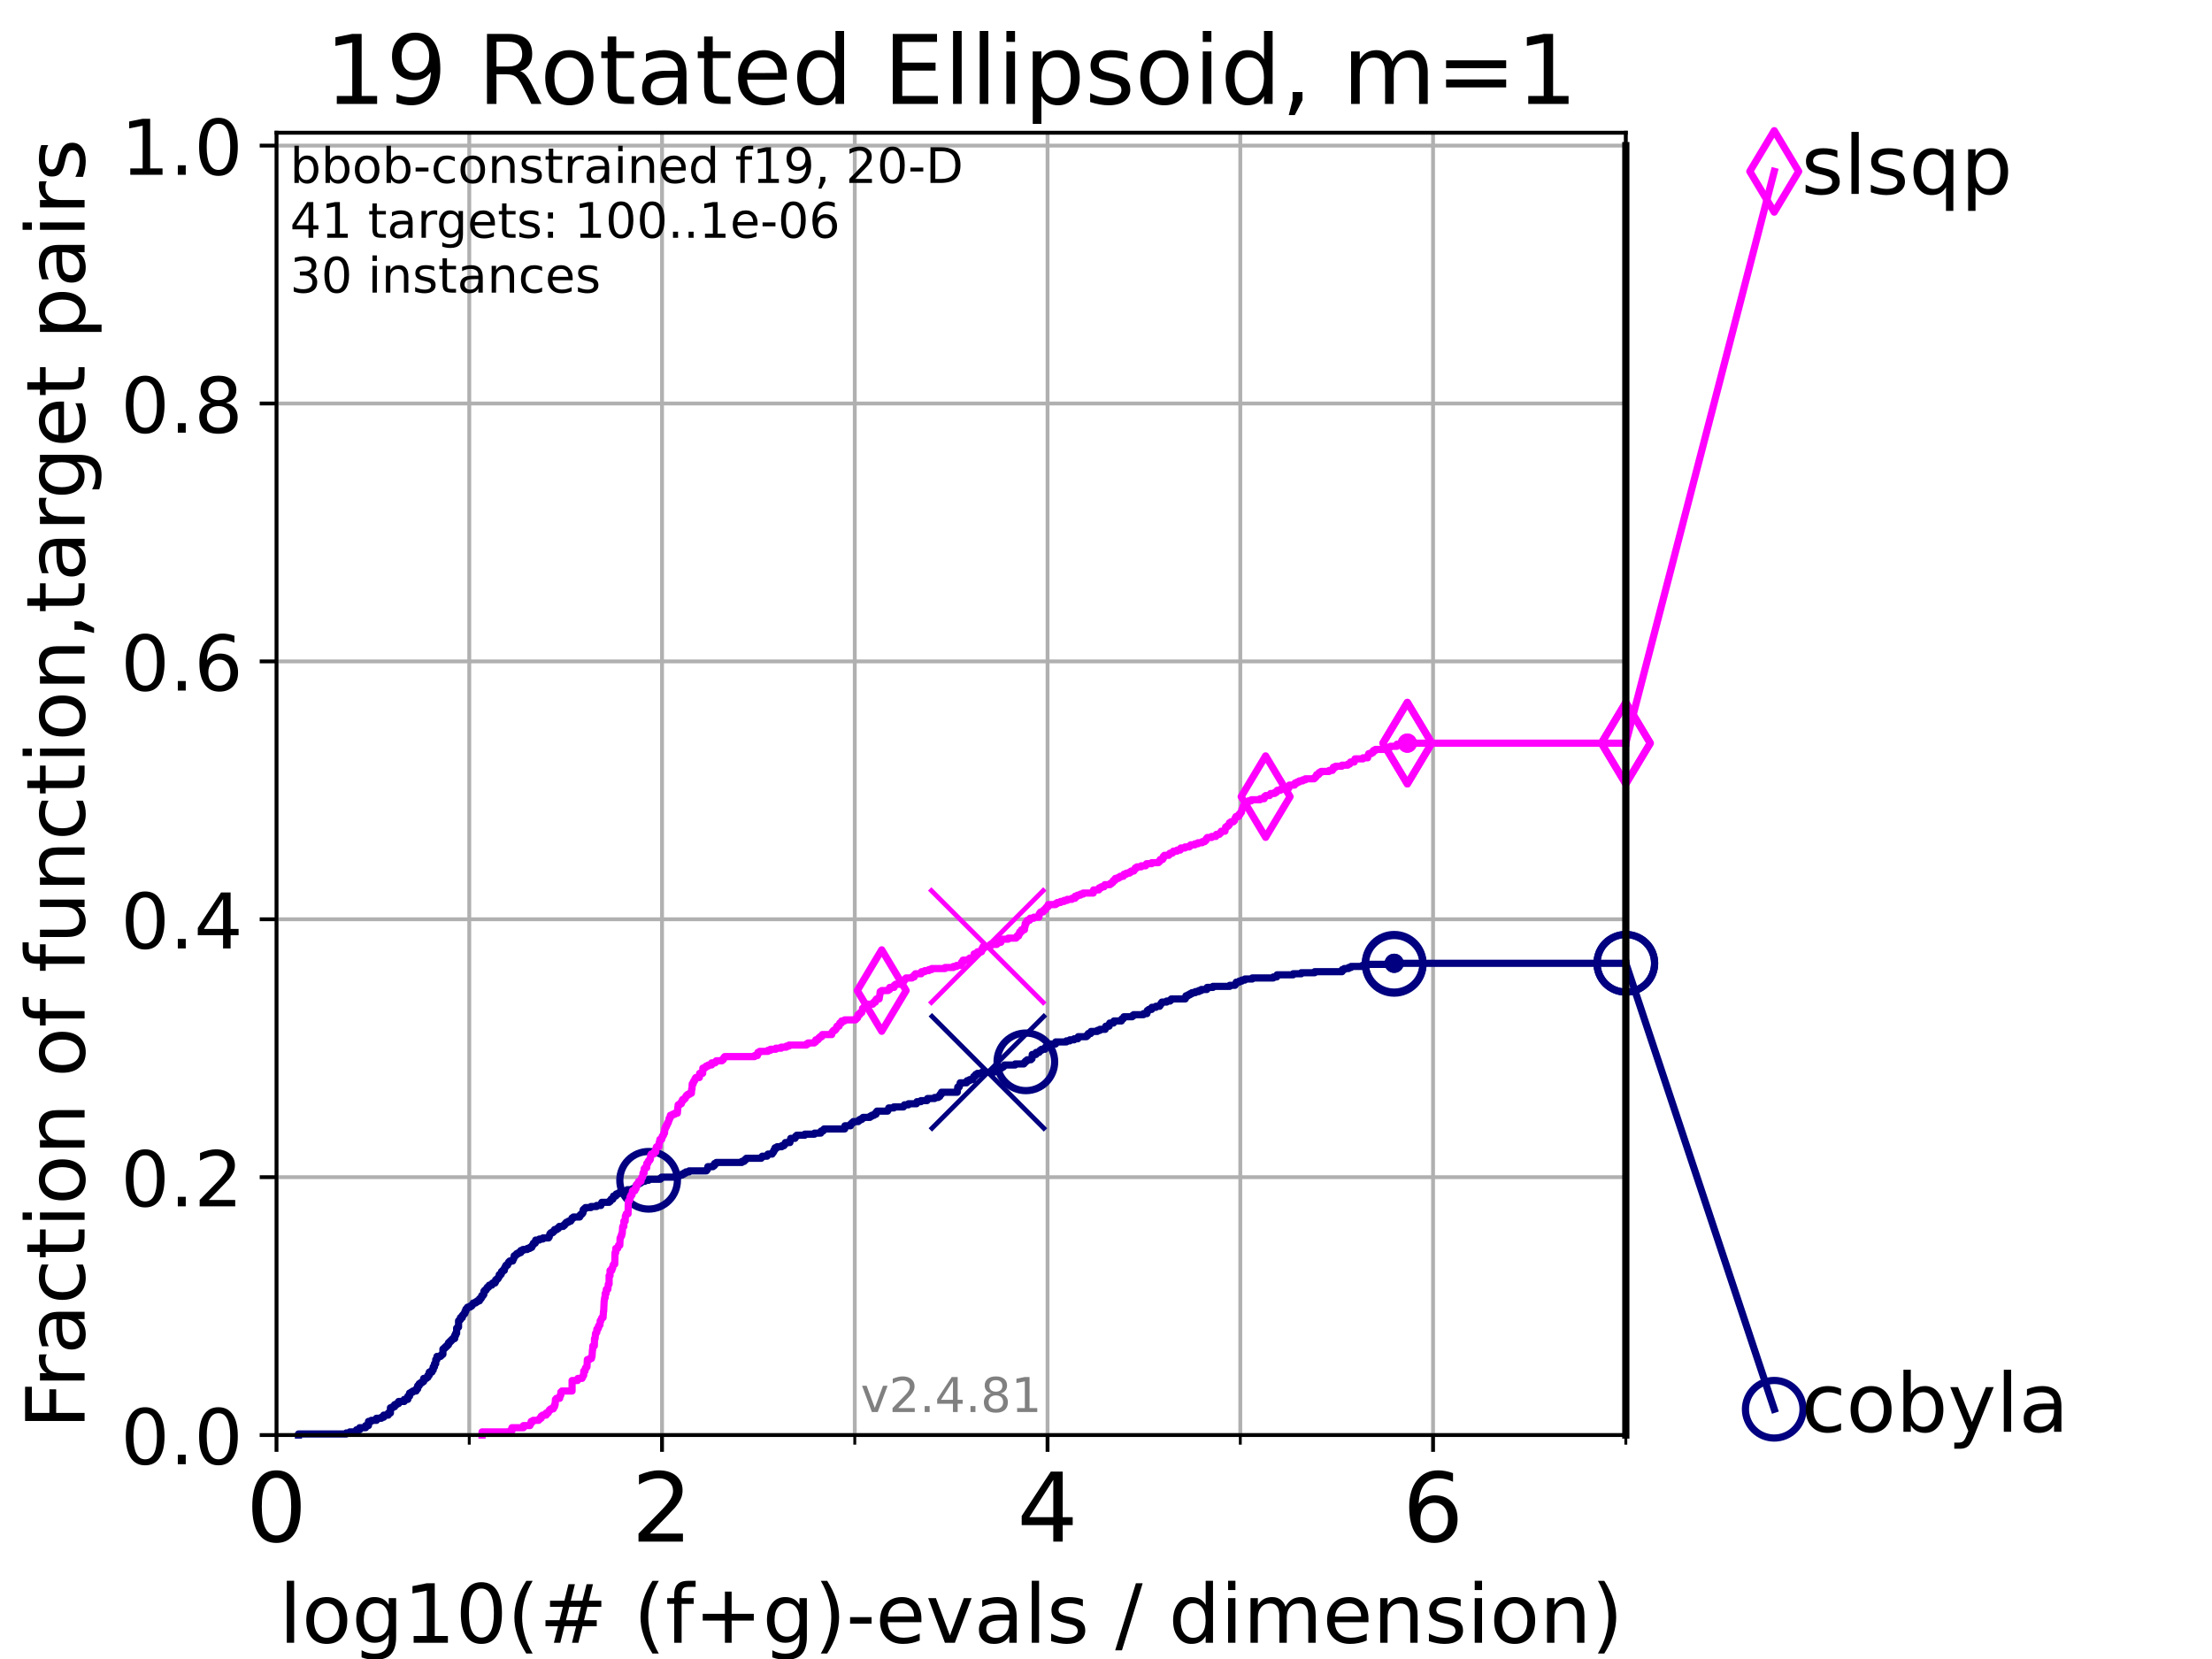 <?xml version="1.0" encoding="utf-8" standalone="no"?>
<!DOCTYPE svg PUBLIC "-//W3C//DTD SVG 1.1//EN"
  "http://www.w3.org/Graphics/SVG/1.1/DTD/svg11.dtd">
<!-- Created with matplotlib (https://matplotlib.org/) -->
<svg height="345.6pt" version="1.1" viewBox="0 0 460.8 345.6" width="460.8pt" xmlns="http://www.w3.org/2000/svg" xmlns:xlink="http://www.w3.org/1999/xlink">
 <defs>
  <style type="text/css">*{stroke-linecap:butt;stroke-linejoin:round;}</style>
 </defs>
 <g id="figure_1">
  <g id="patch_1">
   <path d="M 0 345.6 
L 460.8 345.6 
L 460.8 0 
L 0 0 
z
" style="fill:#ffffff;"/>
  </g>
  <g id="axes_1">
   <g id="patch_2">
    <path d="M 57.6 298.944 
L 338.688 298.944 
L 338.688 27.648 
L 57.6 27.648 
z
" style="fill:#ffffff;"/>
   </g>
   <g id="matplotlib.axis_1">
    <g id="xtick_1">
     <g id="line2d_1">
      <path clip-path="url(#p91c0adb776)" d="M 57.6 298.944 
L 57.6 27.648 
" style="fill:none;stroke:#b0b0b0;stroke-linecap:square;stroke-width:0.8;"/>
     </g>
     <g id="line2d_2">
      <defs>
       <path d="M 0 0 
L 0 3.5 
" id="m0efe39a3fa" style="stroke:#000000;stroke-width:0.8;"/>
      </defs>
      <g>
       <use style="stroke:#000000;stroke-width:0.8;" x="57.6" xlink:href="#m0efe39a3fa" y="298.944"/>
      </g>
     </g>
     <g id="text_1">
      <!-- 0 -->
      <g transform="translate(51.237 321.141)scale(0.2 -0.2)">
       <defs>
        <path d="M 31.781 66.406 
Q 24.172 66.406 20.328 58.906 
Q 16.5 51.422 16.5 36.375 
Q 16.5 21.391 20.328 13.891 
Q 24.172 6.391 31.781 6.391 
Q 39.453 6.391 43.281 13.891 
Q 47.125 21.391 47.125 36.375 
Q 47.125 51.422 43.281 58.906 
Q 39.453 66.406 31.781 66.406 
z
M 31.781 74.219 
Q 44.047 74.219 50.516 64.516 
Q 56.984 54.828 56.984 36.375 
Q 56.984 17.969 50.516 8.266 
Q 44.047 -1.422 31.781 -1.422 
Q 19.531 -1.422 13.062 8.266 
Q 6.594 17.969 6.594 36.375 
Q 6.594 54.828 13.062 64.516 
Q 19.531 74.219 31.781 74.219 
z
" id="DejaVuSans-48"/>
       </defs>
       <use xlink:href="#DejaVuSans-48"/>
      </g>
     </g>
    </g>
    <g id="xtick_2">
     <g id="line2d_3">
      <path clip-path="url(#p91c0adb776)" d="M 137.911 298.944 
L 137.911 27.648 
" style="fill:none;stroke:#b0b0b0;stroke-linecap:square;stroke-width:0.8;"/>
     </g>
     <g id="line2d_4">
      <g>
       <use style="stroke:#000000;stroke-width:0.8;" x="137.911" xlink:href="#m0efe39a3fa" y="298.944"/>
      </g>
     </g>
     <g id="text_2">
      <!-- 2 -->
      <g transform="translate(131.548 321.141)scale(0.2 -0.2)">
       <defs>
        <path d="M 19.188 8.297 
L 53.609 8.297 
L 53.609 0 
L 7.328 0 
L 7.328 8.297 
Q 12.938 14.109 22.625 23.891 
Q 32.328 33.688 34.812 36.531 
Q 39.547 41.844 41.422 45.531 
Q 43.312 49.219 43.312 52.781 
Q 43.312 58.594 39.234 62.25 
Q 35.156 65.922 28.609 65.922 
Q 23.969 65.922 18.812 64.312 
Q 13.672 62.703 7.812 59.422 
L 7.812 69.391 
Q 13.766 71.781 18.938 73 
Q 24.125 74.219 28.422 74.219 
Q 39.75 74.219 46.484 68.547 
Q 53.219 62.891 53.219 53.422 
Q 53.219 48.922 51.531 44.891 
Q 49.859 40.875 45.406 35.406 
Q 44.188 33.984 37.641 27.219 
Q 31.109 20.453 19.188 8.297 
z
" id="DejaVuSans-50"/>
       </defs>
       <use xlink:href="#DejaVuSans-50"/>
      </g>
     </g>
    </g>
    <g id="xtick_3">
     <g id="line2d_5">
      <path clip-path="url(#p91c0adb776)" d="M 218.222 298.944 
L 218.222 27.648 
" style="fill:none;stroke:#b0b0b0;stroke-linecap:square;stroke-width:0.8;"/>
     </g>
     <g id="line2d_6">
      <g>
       <use style="stroke:#000000;stroke-width:0.8;" x="218.222" xlink:href="#m0efe39a3fa" y="298.944"/>
      </g>
     </g>
     <g id="text_3">
      <!-- 4 -->
      <g transform="translate(211.859 321.141)scale(0.2 -0.2)">
       <defs>
        <path d="M 37.797 64.312 
L 12.891 25.391 
L 37.797 25.391 
z
M 35.203 72.906 
L 47.609 72.906 
L 47.609 25.391 
L 58.016 25.391 
L 58.016 17.188 
L 47.609 17.188 
L 47.609 0 
L 37.797 0 
L 37.797 17.188 
L 4.891 17.188 
L 4.891 26.703 
z
" id="DejaVuSans-52"/>
       </defs>
       <use xlink:href="#DejaVuSans-52"/>
      </g>
     </g>
    </g>
    <g id="xtick_4">
     <g id="line2d_7">
      <path clip-path="url(#p91c0adb776)" d="M 298.533 298.944 
L 298.533 27.648 
" style="fill:none;stroke:#b0b0b0;stroke-linecap:square;stroke-width:0.8;"/>
     </g>
     <g id="line2d_8">
      <g>
       <use style="stroke:#000000;stroke-width:0.8;" x="298.533" xlink:href="#m0efe39a3fa" y="298.944"/>
      </g>
     </g>
     <g id="text_4">
      <!-- 6 -->
      <g transform="translate(292.17 321.141)scale(0.2 -0.2)">
       <defs>
        <path d="M 33.016 40.375 
Q 26.375 40.375 22.484 35.828 
Q 18.609 31.297 18.609 23.391 
Q 18.609 15.531 22.484 10.953 
Q 26.375 6.391 33.016 6.391 
Q 39.656 6.391 43.531 10.953 
Q 47.406 15.531 47.406 23.391 
Q 47.406 31.297 43.531 35.828 
Q 39.656 40.375 33.016 40.375 
z
M 52.594 71.297 
L 52.594 62.312 
Q 48.875 64.062 45.094 64.984 
Q 41.312 65.922 37.594 65.922 
Q 27.828 65.922 22.672 59.328 
Q 17.531 52.734 16.797 39.406 
Q 19.672 43.656 24.016 45.922 
Q 28.375 48.188 33.594 48.188 
Q 44.578 48.188 50.953 41.516 
Q 57.328 34.859 57.328 23.391 
Q 57.328 12.156 50.688 5.359 
Q 44.047 -1.422 33.016 -1.422 
Q 20.359 -1.422 13.672 8.266 
Q 6.984 17.969 6.984 36.375 
Q 6.984 53.656 15.188 63.938 
Q 23.391 74.219 37.203 74.219 
Q 40.922 74.219 44.703 73.484 
Q 48.484 72.75 52.594 71.297 
z
" id="DejaVuSans-54"/>
       </defs>
       <use xlink:href="#DejaVuSans-54"/>
      </g>
     </g>
    </g>
    <g id="xtick_5">
     <g id="line2d_9">
      <path clip-path="url(#p91c0adb776)" d="M 97.755 298.944 
L 97.755 27.648 
" style="fill:none;stroke:#b0b0b0;stroke-linecap:square;stroke-width:0.8;"/>
     </g>
     <g id="line2d_10">
      <defs>
       <path d="M 0 0 
L 0 2 
" id="mf0e7893c68" style="stroke:#000000;stroke-width:0.6;"/>
      </defs>
      <g>
       <use style="stroke:#000000;stroke-width:0.6;" x="97.755" xlink:href="#mf0e7893c68" y="298.944"/>
      </g>
     </g>
    </g>
    <g id="xtick_6">
     <g id="line2d_11">
      <path clip-path="url(#p91c0adb776)" d="M 178.066 298.944 
L 178.066 27.648 
" style="fill:none;stroke:#b0b0b0;stroke-linecap:square;stroke-width:0.8;"/>
     </g>
     <g id="line2d_12">
      <g>
       <use style="stroke:#000000;stroke-width:0.6;" x="178.066" xlink:href="#mf0e7893c68" y="298.944"/>
      </g>
     </g>
    </g>
    <g id="xtick_7">
     <g id="line2d_13">
      <path clip-path="url(#p91c0adb776)" d="M 258.377 298.944 
L 258.377 27.648 
" style="fill:none;stroke:#b0b0b0;stroke-linecap:square;stroke-width:0.8;"/>
     </g>
     <g id="line2d_14">
      <g>
       <use style="stroke:#000000;stroke-width:0.6;" x="258.377" xlink:href="#mf0e7893c68" y="298.944"/>
      </g>
     </g>
    </g>
    <g id="xtick_8">
     <g id="line2d_15">
      <path clip-path="url(#p91c0adb776)" d="M 338.688 298.944 
L 338.688 27.648 
" style="fill:none;stroke:#b0b0b0;stroke-linecap:square;stroke-width:0.8;"/>
     </g>
     <g id="line2d_16">
      <g>
       <use style="stroke:#000000;stroke-width:0.6;" x="338.688" xlink:href="#mf0e7893c68" y="298.944"/>
      </g>
     </g>
    </g>
    <g id="text_5">
     <!-- log10(# (f+g)-evals / dimension) -->
     <g transform="translate(58.145 342.218)scale(0.17 -0.17)">
      <defs>
       <path d="M 9.422 75.984 
L 18.406 75.984 
L 18.406 0 
L 9.422 0 
z
" id="DejaVuSans-108"/>
       <path d="M 30.609 48.391 
Q 23.391 48.391 19.188 42.75 
Q 14.984 37.109 14.984 27.297 
Q 14.984 17.484 19.156 11.844 
Q 23.344 6.203 30.609 6.203 
Q 37.797 6.203 41.984 11.859 
Q 46.188 17.531 46.188 27.297 
Q 46.188 37.016 41.984 42.703 
Q 37.797 48.391 30.609 48.391 
z
M 30.609 56 
Q 42.328 56 49.016 48.375 
Q 55.719 40.766 55.719 27.297 
Q 55.719 13.875 49.016 6.219 
Q 42.328 -1.422 30.609 -1.422 
Q 18.844 -1.422 12.172 6.219 
Q 5.516 13.875 5.516 27.297 
Q 5.516 40.766 12.172 48.375 
Q 18.844 56 30.609 56 
z
" id="DejaVuSans-111"/>
       <path d="M 45.406 27.984 
Q 45.406 37.75 41.375 43.109 
Q 37.359 48.484 30.078 48.484 
Q 22.859 48.484 18.828 43.109 
Q 14.797 37.75 14.797 27.984 
Q 14.797 18.266 18.828 12.891 
Q 22.859 7.516 30.078 7.516 
Q 37.359 7.516 41.375 12.891 
Q 45.406 18.266 45.406 27.984 
z
M 54.391 6.781 
Q 54.391 -7.172 48.188 -13.984 
Q 42 -20.797 29.203 -20.797 
Q 24.469 -20.797 20.266 -20.094 
Q 16.062 -19.391 12.109 -17.922 
L 12.109 -9.188 
Q 16.062 -11.328 19.922 -12.344 
Q 23.781 -13.375 27.781 -13.375 
Q 36.625 -13.375 41.016 -8.766 
Q 45.406 -4.156 45.406 5.172 
L 45.406 9.625 
Q 42.625 4.781 38.281 2.391 
Q 33.938 0 27.875 0 
Q 17.828 0 11.672 7.656 
Q 5.516 15.328 5.516 27.984 
Q 5.516 40.672 11.672 48.328 
Q 17.828 56 27.875 56 
Q 33.938 56 38.281 53.609 
Q 42.625 51.219 45.406 46.391 
L 45.406 54.688 
L 54.391 54.688 
z
" id="DejaVuSans-103"/>
       <path d="M 12.406 8.297 
L 28.516 8.297 
L 28.516 63.922 
L 10.984 60.406 
L 10.984 69.391 
L 28.422 72.906 
L 38.281 72.906 
L 38.281 8.297 
L 54.391 8.297 
L 54.391 0 
L 12.406 0 
z
" id="DejaVuSans-49"/>
       <path d="M 31 75.875 
Q 24.469 64.656 21.281 53.656 
Q 18.109 42.672 18.109 31.391 
Q 18.109 20.125 21.312 9.062 
Q 24.516 -2 31 -13.188 
L 23.188 -13.188 
Q 15.875 -1.703 12.234 9.375 
Q 8.594 20.453 8.594 31.391 
Q 8.594 42.281 12.203 53.312 
Q 15.828 64.359 23.188 75.875 
z
" id="DejaVuSans-40"/>
       <path d="M 51.125 44 
L 36.922 44 
L 32.812 27.688 
L 47.125 27.688 
z
M 43.797 71.781 
L 38.719 51.516 
L 52.984 51.516 
L 58.109 71.781 
L 65.922 71.781 
L 60.891 51.516 
L 76.125 51.516 
L 76.125 44 
L 58.984 44 
L 54.984 27.688 
L 70.516 27.688 
L 70.516 20.219 
L 53.078 20.219 
L 48 0 
L 40.188 0 
L 45.219 20.219 
L 30.906 20.219 
L 25.875 0 
L 18.016 0 
L 23.094 20.219 
L 7.719 20.219 
L 7.719 27.688 
L 24.906 27.688 
L 29 44 
L 13.281 44 
L 13.281 51.516 
L 30.906 51.516 
L 35.891 71.781 
z
" id="DejaVuSans-35"/>
       <path id="DejaVuSans-32"/>
       <path d="M 37.109 75.984 
L 37.109 68.5 
L 28.516 68.5 
Q 23.688 68.5 21.797 66.547 
Q 19.922 64.594 19.922 59.516 
L 19.922 54.688 
L 34.719 54.688 
L 34.719 47.703 
L 19.922 47.703 
L 19.922 0 
L 10.891 0 
L 10.891 47.703 
L 2.297 47.703 
L 2.297 54.688 
L 10.891 54.688 
L 10.891 58.5 
Q 10.891 67.625 15.141 71.797 
Q 19.391 75.984 28.609 75.984 
z
" id="DejaVuSans-102"/>
       <path d="M 46 62.703 
L 46 35.5 
L 73.188 35.5 
L 73.188 27.203 
L 46 27.203 
L 46 0 
L 37.797 0 
L 37.797 27.203 
L 10.594 27.203 
L 10.594 35.5 
L 37.797 35.5 
L 37.797 62.703 
z
" id="DejaVuSans-43"/>
       <path d="M 8.016 75.875 
L 15.828 75.875 
Q 23.141 64.359 26.781 53.312 
Q 30.422 42.281 30.422 31.391 
Q 30.422 20.453 26.781 9.375 
Q 23.141 -1.703 15.828 -13.188 
L 8.016 -13.188 
Q 14.5 -2 17.703 9.062 
Q 20.906 20.125 20.906 31.391 
Q 20.906 42.672 17.703 53.656 
Q 14.5 64.656 8.016 75.875 
z
" id="DejaVuSans-41"/>
       <path d="M 4.891 31.391 
L 31.203 31.391 
L 31.203 23.391 
L 4.891 23.391 
z
" id="DejaVuSans-45"/>
       <path d="M 56.203 29.594 
L 56.203 25.203 
L 14.891 25.203 
Q 15.484 15.922 20.484 11.062 
Q 25.484 6.203 34.422 6.203 
Q 39.594 6.203 44.453 7.469 
Q 49.312 8.734 54.109 11.281 
L 54.109 2.781 
Q 49.266 0.734 44.188 -0.344 
Q 39.109 -1.422 33.891 -1.422 
Q 20.797 -1.422 13.156 6.188 
Q 5.516 13.812 5.516 26.812 
Q 5.516 40.234 12.766 48.109 
Q 20.016 56 32.328 56 
Q 43.359 56 49.781 48.891 
Q 56.203 41.797 56.203 29.594 
z
M 47.219 32.234 
Q 47.125 39.594 43.094 43.984 
Q 39.062 48.391 32.422 48.391 
Q 24.906 48.391 20.391 44.141 
Q 15.875 39.891 15.188 32.172 
z
" id="DejaVuSans-101"/>
       <path d="M 2.984 54.688 
L 12.5 54.688 
L 29.594 8.797 
L 46.688 54.688 
L 56.203 54.688 
L 35.688 0 
L 23.484 0 
z
" id="DejaVuSans-118"/>
       <path d="M 34.281 27.484 
Q 23.391 27.484 19.188 25 
Q 14.984 22.516 14.984 16.5 
Q 14.984 11.719 18.141 8.906 
Q 21.297 6.109 26.703 6.109 
Q 34.188 6.109 38.703 11.406 
Q 43.219 16.703 43.219 25.484 
L 43.219 27.484 
z
M 52.203 31.203 
L 52.203 0 
L 43.219 0 
L 43.219 8.297 
Q 40.141 3.328 35.547 0.953 
Q 30.953 -1.422 24.312 -1.422 
Q 15.922 -1.422 10.953 3.297 
Q 6 8.016 6 15.922 
Q 6 25.141 12.172 29.828 
Q 18.359 34.516 30.609 34.516 
L 43.219 34.516 
L 43.219 35.406 
Q 43.219 41.609 39.141 45 
Q 35.062 48.391 27.688 48.391 
Q 23 48.391 18.547 47.266 
Q 14.109 46.141 10.016 43.891 
L 10.016 52.203 
Q 14.938 54.109 19.578 55.047 
Q 24.219 56 28.609 56 
Q 40.484 56 46.344 49.844 
Q 52.203 43.703 52.203 31.203 
z
" id="DejaVuSans-97"/>
       <path d="M 44.281 53.078 
L 44.281 44.578 
Q 40.484 46.531 36.375 47.5 
Q 32.281 48.484 27.875 48.484 
Q 21.188 48.484 17.844 46.438 
Q 14.5 44.391 14.5 40.281 
Q 14.5 37.156 16.891 35.375 
Q 19.281 33.594 26.516 31.984 
L 29.594 31.297 
Q 39.156 29.25 43.188 25.516 
Q 47.219 21.781 47.219 15.094 
Q 47.219 7.469 41.188 3.016 
Q 35.156 -1.422 24.609 -1.422 
Q 20.219 -1.422 15.453 -0.562 
Q 10.688 0.297 5.422 2 
L 5.422 11.281 
Q 10.406 8.688 15.234 7.391 
Q 20.062 6.109 24.812 6.109 
Q 31.156 6.109 34.562 8.281 
Q 37.984 10.453 37.984 14.406 
Q 37.984 18.062 35.516 20.016 
Q 33.062 21.969 24.703 23.781 
L 21.578 24.516 
Q 13.234 26.266 9.516 29.906 
Q 5.812 33.547 5.812 39.891 
Q 5.812 47.609 11.281 51.797 
Q 16.75 56 26.812 56 
Q 31.781 56 36.172 55.266 
Q 40.578 54.547 44.281 53.078 
z
" id="DejaVuSans-115"/>
       <path d="M 25.391 72.906 
L 33.688 72.906 
L 8.297 -9.281 
L 0 -9.281 
z
" id="DejaVuSans-47"/>
       <path d="M 45.406 46.391 
L 45.406 75.984 
L 54.391 75.984 
L 54.391 0 
L 45.406 0 
L 45.406 8.203 
Q 42.578 3.328 38.25 0.953 
Q 33.938 -1.422 27.875 -1.422 
Q 17.969 -1.422 11.734 6.484 
Q 5.516 14.406 5.516 27.297 
Q 5.516 40.188 11.734 48.094 
Q 17.969 56 27.875 56 
Q 33.938 56 38.25 53.625 
Q 42.578 51.266 45.406 46.391 
z
M 14.797 27.297 
Q 14.797 17.391 18.875 11.75 
Q 22.953 6.109 30.078 6.109 
Q 37.203 6.109 41.297 11.75 
Q 45.406 17.391 45.406 27.297 
Q 45.406 37.203 41.297 42.844 
Q 37.203 48.484 30.078 48.484 
Q 22.953 48.484 18.875 42.844 
Q 14.797 37.203 14.797 27.297 
z
" id="DejaVuSans-100"/>
       <path d="M 9.422 54.688 
L 18.406 54.688 
L 18.406 0 
L 9.422 0 
z
M 9.422 75.984 
L 18.406 75.984 
L 18.406 64.594 
L 9.422 64.594 
z
" id="DejaVuSans-105"/>
       <path d="M 52 44.188 
Q 55.375 50.25 60.062 53.125 
Q 64.75 56 71.094 56 
Q 79.641 56 84.281 50.016 
Q 88.922 44.047 88.922 33.016 
L 88.922 0 
L 79.891 0 
L 79.891 32.719 
Q 79.891 40.578 77.094 44.375 
Q 74.312 48.188 68.609 48.188 
Q 61.625 48.188 57.562 43.547 
Q 53.516 38.922 53.516 30.906 
L 53.516 0 
L 44.484 0 
L 44.484 32.719 
Q 44.484 40.625 41.703 44.406 
Q 38.922 48.188 33.109 48.188 
Q 26.219 48.188 22.156 43.531 
Q 18.109 38.875 18.109 30.906 
L 18.109 0 
L 9.078 0 
L 9.078 54.688 
L 18.109 54.688 
L 18.109 46.188 
Q 21.188 51.219 25.484 53.609 
Q 29.781 56 35.688 56 
Q 41.656 56 45.828 52.969 
Q 50 49.953 52 44.188 
z
" id="DejaVuSans-109"/>
       <path d="M 54.891 33.016 
L 54.891 0 
L 45.906 0 
L 45.906 32.719 
Q 45.906 40.484 42.875 44.328 
Q 39.844 48.188 33.797 48.188 
Q 26.516 48.188 22.312 43.547 
Q 18.109 38.922 18.109 30.906 
L 18.109 0 
L 9.078 0 
L 9.078 54.688 
L 18.109 54.688 
L 18.109 46.188 
Q 21.344 51.125 25.703 53.562 
Q 30.078 56 35.797 56 
Q 45.219 56 50.047 50.172 
Q 54.891 44.344 54.891 33.016 
z
" id="DejaVuSans-110"/>
      </defs>
      <use xlink:href="#DejaVuSans-108"/>
      <use x="27.783" xlink:href="#DejaVuSans-111"/>
      <use x="88.965" xlink:href="#DejaVuSans-103"/>
      <use x="152.441" xlink:href="#DejaVuSans-49"/>
      <use x="216.064" xlink:href="#DejaVuSans-48"/>
      <use x="279.688" xlink:href="#DejaVuSans-40"/>
      <use x="318.701" xlink:href="#DejaVuSans-35"/>
      <use x="402.49" xlink:href="#DejaVuSans-32"/>
      <use x="434.277" xlink:href="#DejaVuSans-40"/>
      <use x="473.291" xlink:href="#DejaVuSans-102"/>
      <use x="508.496" xlink:href="#DejaVuSans-43"/>
      <use x="592.285" xlink:href="#DejaVuSans-103"/>
      <use x="655.762" xlink:href="#DejaVuSans-41"/>
      <use x="694.775" xlink:href="#DejaVuSans-45"/>
      <use x="730.859" xlink:href="#DejaVuSans-101"/>
      <use x="792.383" xlink:href="#DejaVuSans-118"/>
      <use x="851.562" xlink:href="#DejaVuSans-97"/>
      <use x="912.842" xlink:href="#DejaVuSans-108"/>
      <use x="940.625" xlink:href="#DejaVuSans-115"/>
      <use x="992.725" xlink:href="#DejaVuSans-32"/>
      <use x="1024.512" xlink:href="#DejaVuSans-47"/>
      <use x="1058.203" xlink:href="#DejaVuSans-32"/>
      <use x="1089.99" xlink:href="#DejaVuSans-100"/>
      <use x="1153.467" xlink:href="#DejaVuSans-105"/>
      <use x="1181.25" xlink:href="#DejaVuSans-109"/>
      <use x="1278.662" xlink:href="#DejaVuSans-101"/>
      <use x="1340.186" xlink:href="#DejaVuSans-110"/>
      <use x="1403.564" xlink:href="#DejaVuSans-115"/>
      <use x="1455.664" xlink:href="#DejaVuSans-105"/>
      <use x="1483.447" xlink:href="#DejaVuSans-111"/>
      <use x="1544.629" xlink:href="#DejaVuSans-110"/>
      <use x="1608.008" xlink:href="#DejaVuSans-41"/>
     </g>
    </g>
   </g>
   <g id="matplotlib.axis_2">
    <g id="ytick_1">
     <g id="line2d_17">
      <path clip-path="url(#p91c0adb776)" d="M 57.6 298.944 
L 338.688 298.944 
" style="fill:none;stroke:#b0b0b0;stroke-linecap:square;stroke-width:0.8;"/>
     </g>
     <g id="line2d_18">
      <defs>
       <path d="M 0 0 
L -3.5 0 
" id="m066ca75a79" style="stroke:#000000;stroke-width:0.8;"/>
      </defs>
      <g>
       <use style="stroke:#000000;stroke-width:0.8;" x="57.6" xlink:href="#m066ca75a79" y="298.944"/>
      </g>
     </g>
     <g id="text_6">
      <!-- 0.0 -->
      <g transform="translate(25.155 305.023)scale(0.16 -0.16)">
       <defs>
        <path d="M 10.688 12.406 
L 21 12.406 
L 21 0 
L 10.688 0 
z
" id="DejaVuSans-46"/>
       </defs>
       <use xlink:href="#DejaVuSans-48"/>
       <use x="63.623" xlink:href="#DejaVuSans-46"/>
       <use x="95.41" xlink:href="#DejaVuSans-48"/>
      </g>
     </g>
    </g>
    <g id="ytick_2">
     <g id="line2d_19">
      <path clip-path="url(#p91c0adb776)" d="M 57.6 245.222 
L 338.688 245.222 
" style="fill:none;stroke:#b0b0b0;stroke-linecap:square;stroke-width:0.8;"/>
     </g>
     <g id="line2d_20">
      <g>
       <use style="stroke:#000000;stroke-width:0.8;" x="57.6" xlink:href="#m066ca75a79" y="245.222"/>
      </g>
     </g>
     <g id="text_7">
      <!-- 0.2 -->
      <g transform="translate(25.155 251.301)scale(0.16 -0.16)">
       <use xlink:href="#DejaVuSans-48"/>
       <use x="63.623" xlink:href="#DejaVuSans-46"/>
       <use x="95.41" xlink:href="#DejaVuSans-50"/>
      </g>
     </g>
    </g>
    <g id="ytick_3">
     <g id="line2d_21">
      <path clip-path="url(#p91c0adb776)" d="M 57.6 191.5 
L 338.688 191.5 
" style="fill:none;stroke:#b0b0b0;stroke-linecap:square;stroke-width:0.8;"/>
     </g>
     <g id="line2d_22">
      <g>
       <use style="stroke:#000000;stroke-width:0.8;" x="57.6" xlink:href="#m066ca75a79" y="191.5"/>
      </g>
     </g>
     <g id="text_8">
      <!-- 0.4 -->
      <g transform="translate(25.155 197.579)scale(0.16 -0.16)">
       <use xlink:href="#DejaVuSans-48"/>
       <use x="63.623" xlink:href="#DejaVuSans-46"/>
       <use x="95.41" xlink:href="#DejaVuSans-52"/>
      </g>
     </g>
    </g>
    <g id="ytick_4">
     <g id="line2d_23">
      <path clip-path="url(#p91c0adb776)" d="M 57.6 137.778 
L 338.688 137.778 
" style="fill:none;stroke:#b0b0b0;stroke-linecap:square;stroke-width:0.8;"/>
     </g>
     <g id="line2d_24">
      <g>
       <use style="stroke:#000000;stroke-width:0.8;" x="57.6" xlink:href="#m066ca75a79" y="137.778"/>
      </g>
     </g>
     <g id="text_9">
      <!-- 0.6 -->
      <g transform="translate(25.155 143.857)scale(0.16 -0.16)">
       <use xlink:href="#DejaVuSans-48"/>
       <use x="63.623" xlink:href="#DejaVuSans-46"/>
       <use x="95.41" xlink:href="#DejaVuSans-54"/>
      </g>
     </g>
    </g>
    <g id="ytick_5">
     <g id="line2d_25">
      <path clip-path="url(#p91c0adb776)" d="M 57.6 84.056 
L 338.688 84.056 
" style="fill:none;stroke:#b0b0b0;stroke-linecap:square;stroke-width:0.8;"/>
     </g>
     <g id="line2d_26">
      <g>
       <use style="stroke:#000000;stroke-width:0.8;" x="57.6" xlink:href="#m066ca75a79" y="84.056"/>
      </g>
     </g>
     <g id="text_10">
      <!-- 0.8 -->
      <g transform="translate(25.155 90.135)scale(0.16 -0.16)">
       <defs>
        <path d="M 31.781 34.625 
Q 24.75 34.625 20.719 30.859 
Q 16.703 27.094 16.703 20.516 
Q 16.703 13.922 20.719 10.156 
Q 24.75 6.391 31.781 6.391 
Q 38.812 6.391 42.859 10.172 
Q 46.922 13.969 46.922 20.516 
Q 46.922 27.094 42.891 30.859 
Q 38.875 34.625 31.781 34.625 
z
M 21.922 38.812 
Q 15.578 40.375 12.031 44.719 
Q 8.5 49.078 8.5 55.328 
Q 8.5 64.062 14.719 69.141 
Q 20.953 74.219 31.781 74.219 
Q 42.672 74.219 48.875 69.141 
Q 55.078 64.062 55.078 55.328 
Q 55.078 49.078 51.531 44.719 
Q 48 40.375 41.703 38.812 
Q 48.828 37.156 52.797 32.312 
Q 56.781 27.484 56.781 20.516 
Q 56.781 9.906 50.312 4.234 
Q 43.844 -1.422 31.781 -1.422 
Q 19.734 -1.422 13.25 4.234 
Q 6.781 9.906 6.781 20.516 
Q 6.781 27.484 10.781 32.312 
Q 14.797 37.156 21.922 38.812 
z
M 18.312 54.391 
Q 18.312 48.734 21.844 45.562 
Q 25.391 42.391 31.781 42.391 
Q 38.141 42.391 41.719 45.562 
Q 45.312 48.734 45.312 54.391 
Q 45.312 60.062 41.719 63.234 
Q 38.141 66.406 31.781 66.406 
Q 25.391 66.406 21.844 63.234 
Q 18.312 60.062 18.312 54.391 
z
" id="DejaVuSans-56"/>
       </defs>
       <use xlink:href="#DejaVuSans-48"/>
       <use x="63.623" xlink:href="#DejaVuSans-46"/>
       <use x="95.41" xlink:href="#DejaVuSans-56"/>
      </g>
     </g>
    </g>
    <g id="ytick_6">
     <g id="line2d_27">
      <path clip-path="url(#p91c0adb776)" d="M 57.6 30.334 
L 338.688 30.334 
" style="fill:none;stroke:#b0b0b0;stroke-linecap:square;stroke-width:0.8;"/>
     </g>
     <g id="line2d_28">
      <g>
       <use style="stroke:#000000;stroke-width:0.8;" x="57.6" xlink:href="#m066ca75a79" y="30.334"/>
      </g>
     </g>
     <g id="text_11">
      <!-- 1.0 -->
      <g transform="translate(25.155 36.413)scale(0.16 -0.16)">
       <use xlink:href="#DejaVuSans-49"/>
       <use x="63.623" xlink:href="#DejaVuSans-46"/>
       <use x="95.41" xlink:href="#DejaVuSans-48"/>
      </g>
     </g>
    </g>
    <g id="text_12">
     <!-- Fraction of function,target pairs -->
     <g transform="translate(17.62 297.681)rotate(-90)scale(0.17 -0.17)">
      <defs>
       <path d="M 9.812 72.906 
L 51.703 72.906 
L 51.703 64.594 
L 19.672 64.594 
L 19.672 43.109 
L 48.578 43.109 
L 48.578 34.812 
L 19.672 34.812 
L 19.672 0 
L 9.812 0 
z
" id="DejaVuSans-70"/>
       <path d="M 41.109 46.297 
Q 39.594 47.172 37.812 47.578 
Q 36.031 48 33.891 48 
Q 26.266 48 22.188 43.047 
Q 18.109 38.094 18.109 28.812 
L 18.109 0 
L 9.078 0 
L 9.078 54.688 
L 18.109 54.688 
L 18.109 46.188 
Q 20.953 51.172 25.484 53.578 
Q 30.031 56 36.531 56 
Q 37.453 56 38.578 55.875 
Q 39.703 55.766 41.062 55.516 
z
" id="DejaVuSans-114"/>
       <path d="M 48.781 52.594 
L 48.781 44.188 
Q 44.969 46.297 41.141 47.344 
Q 37.312 48.391 33.406 48.391 
Q 24.656 48.391 19.812 42.844 
Q 14.984 37.312 14.984 27.297 
Q 14.984 17.281 19.812 11.734 
Q 24.656 6.203 33.406 6.203 
Q 37.312 6.203 41.141 7.25 
Q 44.969 8.297 48.781 10.406 
L 48.781 2.094 
Q 45.016 0.344 40.984 -0.531 
Q 36.969 -1.422 32.422 -1.422 
Q 20.062 -1.422 12.781 6.344 
Q 5.516 14.109 5.516 27.297 
Q 5.516 40.672 12.859 48.328 
Q 20.219 56 33.016 56 
Q 37.156 56 41.109 55.141 
Q 45.062 54.297 48.781 52.594 
z
" id="DejaVuSans-99"/>
       <path d="M 18.312 70.219 
L 18.312 54.688 
L 36.812 54.688 
L 36.812 47.703 
L 18.312 47.703 
L 18.312 18.016 
Q 18.312 11.328 20.141 9.422 
Q 21.969 7.516 27.594 7.516 
L 36.812 7.516 
L 36.812 0 
L 27.594 0 
Q 17.188 0 13.234 3.875 
Q 9.281 7.766 9.281 18.016 
L 9.281 47.703 
L 2.688 47.703 
L 2.688 54.688 
L 9.281 54.688 
L 9.281 70.219 
z
" id="DejaVuSans-116"/>
       <path d="M 8.5 21.578 
L 8.5 54.688 
L 17.484 54.688 
L 17.484 21.922 
Q 17.484 14.156 20.5 10.266 
Q 23.531 6.391 29.594 6.391 
Q 36.859 6.391 41.078 11.031 
Q 45.312 15.672 45.312 23.688 
L 45.312 54.688 
L 54.297 54.688 
L 54.297 0 
L 45.312 0 
L 45.312 8.406 
Q 42.047 3.422 37.719 1 
Q 33.406 -1.422 27.688 -1.422 
Q 18.266 -1.422 13.375 4.438 
Q 8.5 10.297 8.5 21.578 
z
M 31.109 56 
z
" id="DejaVuSans-117"/>
       <path d="M 11.719 12.406 
L 22.016 12.406 
L 22.016 4 
L 14.016 -11.625 
L 7.719 -11.625 
L 11.719 4 
z
" id="DejaVuSans-44"/>
       <path d="M 18.109 8.203 
L 18.109 -20.797 
L 9.078 -20.797 
L 9.078 54.688 
L 18.109 54.688 
L 18.109 46.391 
Q 20.953 51.266 25.266 53.625 
Q 29.594 56 35.594 56 
Q 45.562 56 51.781 48.094 
Q 58.016 40.188 58.016 27.297 
Q 58.016 14.406 51.781 6.484 
Q 45.562 -1.422 35.594 -1.422 
Q 29.594 -1.422 25.266 0.953 
Q 20.953 3.328 18.109 8.203 
z
M 48.688 27.297 
Q 48.688 37.203 44.609 42.844 
Q 40.531 48.484 33.406 48.484 
Q 26.266 48.484 22.188 42.844 
Q 18.109 37.203 18.109 27.297 
Q 18.109 17.391 22.188 11.75 
Q 26.266 6.109 33.406 6.109 
Q 40.531 6.109 44.609 11.75 
Q 48.688 17.391 48.688 27.297 
z
" id="DejaVuSans-112"/>
      </defs>
      <use xlink:href="#DejaVuSans-70"/>
      <use x="50.27" xlink:href="#DejaVuSans-114"/>
      <use x="91.383" xlink:href="#DejaVuSans-97"/>
      <use x="152.662" xlink:href="#DejaVuSans-99"/>
      <use x="207.643" xlink:href="#DejaVuSans-116"/>
      <use x="246.852" xlink:href="#DejaVuSans-105"/>
      <use x="274.635" xlink:href="#DejaVuSans-111"/>
      <use x="335.816" xlink:href="#DejaVuSans-110"/>
      <use x="399.195" xlink:href="#DejaVuSans-32"/>
      <use x="430.982" xlink:href="#DejaVuSans-111"/>
      <use x="492.164" xlink:href="#DejaVuSans-102"/>
      <use x="527.369" xlink:href="#DejaVuSans-32"/>
      <use x="559.156" xlink:href="#DejaVuSans-102"/>
      <use x="594.361" xlink:href="#DejaVuSans-117"/>
      <use x="657.74" xlink:href="#DejaVuSans-110"/>
      <use x="721.119" xlink:href="#DejaVuSans-99"/>
      <use x="776.1" xlink:href="#DejaVuSans-116"/>
      <use x="815.309" xlink:href="#DejaVuSans-105"/>
      <use x="843.092" xlink:href="#DejaVuSans-111"/>
      <use x="904.273" xlink:href="#DejaVuSans-110"/>
      <use x="967.652" xlink:href="#DejaVuSans-44"/>
      <use x="999.439" xlink:href="#DejaVuSans-116"/>
      <use x="1038.648" xlink:href="#DejaVuSans-97"/>
      <use x="1099.928" xlink:href="#DejaVuSans-114"/>
      <use x="1139.291" xlink:href="#DejaVuSans-103"/>
      <use x="1202.768" xlink:href="#DejaVuSans-101"/>
      <use x="1264.291" xlink:href="#DejaVuSans-116"/>
      <use x="1303.5" xlink:href="#DejaVuSans-32"/>
      <use x="1335.287" xlink:href="#DejaVuSans-112"/>
      <use x="1398.764" xlink:href="#DejaVuSans-97"/>
      <use x="1460.043" xlink:href="#DejaVuSans-105"/>
      <use x="1487.826" xlink:href="#DejaVuSans-114"/>
      <use x="1528.939" xlink:href="#DejaVuSans-115"/>
     </g>
    </g>
   </g>
   <g id="line2d_29">
    <defs>
     <path d="M 0 1.5 
C 0.398 1.5 0.779 1.342 1.061 1.061 
C 1.342 0.779 1.5 0.398 1.5 0 
C 1.5 -0.398 1.342 -0.779 1.061 -1.061 
C 0.779 -1.342 0.398 -1.5 0 -1.5 
C -0.398 -1.5 -0.779 -1.342 -1.061 -1.061 
C -1.342 -0.779 -1.5 -0.398 -1.5 0 
C -1.5 0.398 -1.342 0.779 -1.061 1.061 
C -0.779 1.342 -0.398 1.5 0 1.5 
z
" id="m055a7952ac" style="stroke:#000080;"/>
    </defs>
    <g>
     <use style="fill:#000080;stroke:#000080;" x="290.434" xlink:href="#m055a7952ac" y="200.672"/>
     <use style="fill:#000080;stroke:#000080;" x="290.434" xlink:href="#m055a7952ac" y="200.672"/>
    </g>
   </g>
   <g id="line2d_30">
    <path d="M 62.175 298.944 
L 62.175 298.726 
L 72.125 298.726 
L 72.125 298.507 
L 72.868 298.507 
L 72.868 298.289 
L 74.263 298.289 
L 74.263 297.852 
L 74.922 297.852 
L 74.922 297.415 
L 76.168 297.415 
L 76.168 296.979 
L 76.759 296.979 
L 76.759 296.105 
L 77.331 296.105 
L 77.331 295.887 
L 78.421 295.887 
L 78.421 295.45 
L 79.447 295.45 
L 79.447 295.232 
L 79.939 295.232 
L 79.939 294.795 
L 80.881 294.795 
L 80.881 294.358 
L 81.334 294.358 
L 81.334 293.266 
L 81.776 293.266 
L 81.776 293.048 
L 82.207 293.048 
L 82.207 292.611 
L 82.627 292.611 
L 82.627 292.393 
L 83.037 292.393 
L 83.037 291.956 
L 84.213 291.956 
L 84.213 291.519 
L 84.956 291.519 
L 84.956 290.864 
L 85.315 290.864 
L 85.315 290.209 
L 85.667 290.209 
L 85.667 289.99 
L 86.013 289.99 
L 86.013 289.772 
L 86.684 289.772 
L 86.684 289.335 
L 87.01 289.335 
L 87.01 288.68 
L 87.33 288.68 
L 87.33 288.243 
L 87.644 288.243 
L 87.644 288.025 
L 87.952 288.025 
L 87.952 287.807 
L 88.256 287.807 
L 88.256 287.151 
L 88.847 287.151 
L 88.847 286.933 
L 89.135 286.933 
L 89.135 286.496 
L 89.419 286.496 
L 89.419 285.841 
L 89.973 285.841 
L 89.973 285.404 
L 90.243 285.404 
L 90.243 284.749 
L 90.509 284.749 
L 90.509 284.094 
L 90.771 284.094 
L 90.771 283.22 
L 91.03 283.22 
L 91.03 282.565 
L 91.783 282.565 
L 91.783 282.347 
L 92.027 282.347 
L 92.027 282.129 
L 92.267 282.129 
L 92.267 281.037 
L 92.504 281.037 
L 92.504 280.818 
L 92.738 280.818 
L 92.738 280.6 
L 92.969 280.6 
L 92.969 280.382 
L 93.197 280.382 
L 93.197 280.163 
L 93.422 280.163 
L 93.422 279.726 
L 93.645 279.726 
L 93.645 279.508 
L 93.864 279.508 
L 93.864 279.29 
L 94.081 279.29 
L 94.081 279.071 
L 94.295 279.071 
L 94.295 278.853 
L 94.715 278.853 
L 94.715 278.198 
L 94.921 278.198 
L 94.921 277.761 
L 95.125 277.761 
L 95.125 276.669 
L 95.327 276.669 
L 95.327 276.451 
L 95.526 276.451 
L 95.526 275.14 
L 95.723 275.14 
L 95.723 274.922 
L 95.918 274.922 
L 95.918 274.485 
L 96.301 274.485 
L 96.301 274.048 
L 96.49 274.048 
L 96.49 273.83 
L 96.676 273.83 
L 96.676 273.612 
L 96.861 273.612 
L 96.861 273.175 
L 97.044 273.175 
L 97.044 272.738 
L 97.224 272.738 
L 97.224 272.52 
L 97.403 272.52 
L 97.403 272.301 
L 97.929 272.301 
L 97.929 272.083 
L 98.271 272.083 
L 98.271 271.865 
L 98.439 271.865 
L 98.439 271.646 
L 98.606 271.646 
L 98.606 271.428 
L 99.098 271.428 
L 99.098 271.209 
L 99.418 271.209 
L 99.418 270.991 
L 99.887 270.991 
L 99.887 270.554 
L 100.193 270.554 
L 100.193 270.336 
L 100.344 270.336 
L 100.344 269.899 
L 100.642 269.899 
L 100.642 269.681 
L 100.789 269.681 
L 100.789 269.026 
L 100.935 269.026 
L 100.935 268.807 
L 101.223 268.807 
L 101.223 268.589 
L 101.366 268.589 
L 101.366 268.371 
L 101.507 268.371 
L 101.507 268.152 
L 101.786 268.152 
L 101.786 267.934 
L 101.924 267.934 
L 101.924 267.715 
L 102.465 267.715 
L 102.465 267.497 
L 102.597 267.497 
L 102.597 267.279 
L 103.118 267.279 
L 103.118 267.06 
L 103.246 267.06 
L 103.246 266.623 
L 103.498 266.623 
L 103.498 266.405 
L 103.747 266.405 
L 103.747 266.187 
L 103.871 266.187 
L 103.871 265.968 
L 103.993 265.968 
L 103.993 265.532 
L 104.355 265.532 
L 104.355 265.313 
L 104.474 265.313 
L 104.474 264.876 
L 104.71 264.876 
L 104.71 264.658 
L 105.057 264.658 
L 105.057 264.221 
L 105.172 264.221 
L 105.172 264.003 
L 105.285 264.003 
L 105.285 263.784 
L 105.398 263.784 
L 105.398 263.566 
L 105.733 263.566 
L 105.843 263.129 
L 105.952 263.129 
L 105.952 262.911 
L 106.169 262.911 
L 106.169 262.693 
L 106.803 262.693 
L 106.906 262.256 
L 107.009 262.256 
L 107.111 261.601 
L 107.415 261.601 
L 107.415 261.382 
L 107.614 261.382 
L 107.614 261.164 
L 108.006 261.164 
L 108.006 260.946 
L 108.484 260.946 
L 108.484 260.509 
L 108.949 260.509 
L 108.949 260.29 
L 109.843 260.29 
L 109.843 260.072 
L 110.359 260.072 
L 110.359 259.854 
L 110.777 259.854 
L 110.86 259.417 
L 111.023 259.417 
L 111.105 258.98 
L 111.506 258.98 
L 111.585 258.325 
L 112.356 258.325 
L 112.356 258.107 
L 113.095 258.107 
L 113.095 257.888 
L 114.284 257.888 
L 114.284 257.67 
L 114.419 257.67 
L 114.486 257.233 
L 114.552 257.233 
L 114.552 257.015 
L 114.751 257.015 
L 114.751 256.796 
L 115.141 256.796 
L 115.141 256.578 
L 115.397 256.578 
L 115.397 256.36 
L 115.523 256.36 
L 115.523 256.141 
L 116.02 256.141 
L 116.02 255.923 
L 116.323 255.923 
L 116.323 255.704 
L 116.503 255.704 
L 116.503 255.486 
L 117.317 255.486 
L 117.317 255.268 
L 117.598 255.268 
L 117.598 255.049 
L 117.765 255.049 
L 117.765 254.831 
L 117.985 254.831 
L 117.985 254.612 
L 118.417 254.612 
L 118.417 254.394 
L 118.891 254.394 
L 118.891 254.176 
L 119.046 254.176 
L 119.148 253.739 
L 119.453 253.739 
L 119.453 253.521 
L 120.759 253.521 
L 120.852 253.084 
L 121.083 253.084 
L 121.083 252.865 
L 121.31 252.865 
L 121.31 252.647 
L 121.445 252.647 
L 121.49 251.992 
L 121.712 251.992 
L 121.712 251.773 
L 121.975 251.773 
L 121.975 251.555 
L 123.111 251.555 
L 123.111 251.337 
L 124.293 251.337 
L 124.293 251.118 
L 125.183 251.118 
L 125.292 250.682 
L 125.363 250.682 
L 125.363 250.463 
L 126.905 250.463 
L 126.905 250.245 
L 127.165 250.245 
L 127.165 250.026 
L 127.294 250.026 
L 127.294 249.808 
L 127.674 249.808 
L 127.768 249.371 
L 127.799 249.371 
L 127.799 249.153 
L 128.291 249.153 
L 128.381 248.716 
L 128.856 248.716 
L 128.856 248.498 
L 129.176 248.498 
L 129.176 248.279 
L 130.182 248.279 
L 130.182 248.061 
L 130.665 248.061 
L 130.665 247.843 
L 131.765 247.843 
L 131.765 247.624 
L 132.279 247.624 
L 132.279 247.406 
L 132.399 247.406 
L 132.399 247.187 
L 132.542 247.187 
L 132.542 246.969 
L 132.73 246.969 
L 132.73 246.751 
L 132.847 246.751 
L 132.847 246.532 
L 133.353 246.532 
L 133.353 246.314 
L 133.645 246.314 
L 133.645 246.096 
L 134.322 246.096 
L 134.322 245.877 
L 135.118 245.877 
L 135.118 245.659 
L 137.541 245.659 
L 137.541 245.44 
L 137.823 245.44 
L 137.823 245.222 
L 140.686 245.222 
L 140.686 245.004 
L 141.5 245.004 
L 141.5 244.785 
L 142.1 244.785 
L 142.1 244.567 
L 142.506 244.567 
L 142.506 244.348 
L 142.891 244.348 
L 142.891 244.13 
L 143.559 244.13 
L 143.559 243.912 
L 147.149 243.912 
L 147.149 243.693 
L 147.343 243.693 
L 147.424 243.257 
L 147.455 243.257 
L 147.455 243.038 
L 148.521 243.038 
L 148.521 242.82 
L 148.813 242.82 
L 148.859 242.383 
L 149.219 242.383 
L 149.219 242.165 
L 154.524 242.165 
L 154.524 241.946 
L 155.002 241.946 
L 155.002 241.728 
L 155.236 241.728 
L 155.236 241.51 
L 155.473 241.51 
L 155.473 241.291 
L 158.567 241.291 
L 158.567 241.073 
L 158.801 241.073 
L 158.801 240.854 
L 159.793 240.854 
L 159.793 240.636 
L 159.976 240.636 
L 159.976 240.418 
L 160.849 240.418 
L 160.849 240.199 
L 161.003 240.199 
L 161.003 239.981 
L 161.165 239.981 
L 161.243 239.544 
L 161.425 239.544 
L 161.456 239.107 
L 161.876 239.107 
L 161.876 238.889 
L 162.834 238.889 
L 162.834 238.671 
L 163.303 238.671 
L 163.303 238.452 
L 163.493 238.452 
L 163.493 238.234 
L 163.61 238.234 
L 163.61 238.015 
L 164.554 238.015 
L 164.645 237.36 
L 164.724 237.36 
L 164.724 237.142 
L 165.612 237.142 
L 165.612 236.924 
L 165.732 236.924 
L 165.732 236.705 
L 165.978 236.705 
L 165.978 236.487 
L 167.648 236.487 
L 167.648 236.268 
L 169.678 236.268 
L 169.678 236.05 
L 170.977 236.05 
L 171.052 235.613 
L 171.467 235.613 
L 171.467 235.395 
L 171.675 235.395 
L 171.675 235.176 
L 175.967 235.176 
L 176.016 234.521 
L 177.176 234.521 
L 177.264 234.085 
L 177.511 234.085 
L 177.511 233.866 
L 177.761 233.866 
L 177.761 233.648 
L 178.8 233.648 
L 178.8 233.429 
L 179.075 233.429 
L 179.075 233.211 
L 179.511 233.211 
L 179.511 232.993 
L 179.778 232.993 
L 179.778 232.774 
L 181.214 232.774 
L 181.214 232.556 
L 181.578 232.556 
L 181.578 232.337 
L 182.086 232.337 
L 182.086 232.119 
L 182.492 232.119 
L 182.51 231.682 
L 182.701 231.682 
L 182.701 231.464 
L 184.905 231.464 
L 184.905 231.246 
L 185.04 231.246 
L 185.134 230.809 
L 186.197 230.809 
L 186.197 230.59 
L 188.207 230.59 
L 188.207 230.372 
L 188.403 230.372 
L 188.403 230.154 
L 189.248 230.154 
L 189.248 229.935 
L 190.914 229.935 
L 191.018 229.499 
L 191.852 229.499 
L 191.852 229.28 
L 193.111 229.28 
L 193.216 228.843 
L 194.69 228.843 
L 194.69 228.625 
L 195.455 228.625 
L 195.455 228.407 
L 195.774 228.407 
L 195.836 227.97 
L 196.1 227.97 
L 196.129 227.533 
L 199.418 227.533 
L 199.522 226.441 
L 199.82 226.441 
L 199.9 226.004 
L 200.002 226.004 
L 200.021 225.568 
L 201.356 225.568 
L 201.461 225.131 
L 201.969 225.131 
L 201.969 224.912 
L 202.652 224.912 
L 202.732 224.476 
L 202.838 224.476 
L 202.838 224.257 
L 203.108 224.257 
L 203.108 224.039 
L 203.251 224.039 
L 203.251 223.821 
L 203.611 223.821 
L 203.611 223.602 
L 204.515 223.602 
L 204.515 223.384 
L 207.042 223.384 
L 207.076 222.947 
L 207.496 222.947 
L 207.496 222.729 
L 207.817 222.729 
L 207.817 222.51 
L 208.652 222.51 
L 208.652 222.292 
L 209.006 222.292 
L 209.006 222.074 
L 209.235 222.074 
L 209.235 221.855 
L 211.482 221.855 
L 211.482 221.637 
L 213.283 221.637 
L 213.283 221.418 
L 213.492 221.418 
L 213.492 221.2 
L 213.703 221.2 
L 213.703 220.982 
L 214.001 220.982 
L 214.001 220.763 
L 214.765 220.763 
L 214.765 220.545 
L 214.987 220.545 
L 215.029 219.671 
L 215.807 219.671 
L 215.852 219.235 
L 216.469 219.235 
L 216.469 219.016 
L 216.66 219.016 
L 216.66 218.798 
L 216.976 218.798 
L 216.976 218.579 
L 217.699 218.579 
L 217.764 218.143 
L 218.087 218.143 
L 218.087 217.924 
L 218.21 217.924 
L 218.305 217.488 
L 219.896 217.488 
L 219.926 217.051 
L 222.143 217.051 
L 222.143 216.832 
L 222.86 216.832 
L 222.86 216.614 
L 223.761 216.614 
L 223.761 216.396 
L 224.54 216.396 
L 224.619 215.959 
L 226.323 215.959 
L 226.323 215.74 
L 226.591 215.74 
L 226.591 215.522 
L 226.702 215.522 
L 226.702 215.304 
L 227.215 215.304 
L 227.286 214.867 
L 228.585 214.867 
L 228.585 214.649 
L 229.118 214.649 
L 229.118 214.43 
L 230.232 214.43 
L 230.294 213.993 
L 230.353 213.993 
L 230.353 213.775 
L 231.049 213.775 
L 231.063 213.338 
L 231.177 213.338 
L 231.177 213.12 
L 231.952 213.12 
L 232.052 212.683 
L 233.613 212.683 
L 233.702 212.246 
L 233.987 212.246 
L 233.987 212.028 
L 234.122 212.028 
L 234.122 211.81 
L 235.858 211.81 
L 235.858 211.591 
L 236.162 211.591 
L 236.162 211.373 
L 238.213 211.373 
L 238.213 211.154 
L 238.926 211.154 
L 239.004 210.499 
L 239.308 210.499 
L 239.308 210.281 
L 239.907 210.281 
L 239.952 209.844 
L 240.792 209.844 
L 240.792 209.626 
L 241.576 209.626 
L 241.576 209.407 
L 241.741 209.407 
L 241.741 209.189 
L 241.876 209.189 
L 241.876 208.971 
L 242.051 208.971 
L 242.051 208.752 
L 243.03 208.752 
L 243.03 208.534 
L 243.755 208.534 
L 243.755 208.315 
L 244.006 208.315 
L 244.006 208.097 
L 246.904 208.097 
L 246.904 207.879 
L 247.025 207.879 
L 247.049 207.442 
L 247.507 207.442 
L 247.507 207.224 
L 247.909 207.224 
L 247.909 207.005 
L 248.31 207.005 
L 248.31 206.787 
L 249.021 206.787 
L 249.021 206.568 
L 249.727 206.568 
L 249.727 206.35 
L 250.245 206.35 
L 250.245 206.132 
L 251.405 206.132 
L 251.468 205.695 
L 252.684 205.695 
L 252.684 205.476 
L 256.179 205.476 
L 256.179 205.258 
L 257.274 205.258 
L 257.274 205.04 
L 257.459 205.04 
L 257.529 204.603 
L 258.146 204.603 
L 258.146 204.385 
L 258.7 204.385 
L 258.7 204.166 
L 259.333 204.166 
L 259.333 203.948 
L 260.864 203.948 
L 260.864 203.729 
L 265.257 203.729 
L 265.257 203.511 
L 265.971 203.511 
L 266.03 203.074 
L 269.388 203.074 
L 269.388 202.856 
L 271.076 202.856 
L 271.076 202.638 
L 273.879 202.638 
L 273.879 202.419 
L 279.566 202.419 
L 279.619 201.982 
L 280.047 201.982 
L 280.047 201.764 
L 280.932 201.764 
L 280.932 201.546 
L 281.452 201.546 
L 281.452 201.327 
L 283.798 201.327 
L 283.798 201.109 
L 284.671 201.109 
L 284.671 200.89 
L 290.434 200.89 
L 290.434 200.672 
L 338.688 200.672 
L 338.688 200.672 
" style="fill:none;stroke:#000080;stroke-linecap:square;stroke-width:1.5;"/>
   </g>
   <g id="line2d_31">
    <defs>
     <path d="M 0 6 
C 1.591 6 3.117 5.368 4.243 4.243 
C 5.368 3.117 6 1.591 6 0 
C 6 -1.591 5.368 -3.117 4.243 -4.243 
C 3.117 -5.368 1.591 -6 0 -6 
C -1.591 -6 -3.117 -5.368 -4.243 -4.243 
C -5.368 -3.117 -6 -1.591 -6 0 
C -6 1.591 -5.368 3.117 -4.243 4.243 
C -3.117 5.368 -1.591 6 0 6 
z
" id="m11eaefa472" style="stroke:#000080;stroke-width:1.5;"/>
    </defs>
    <g>
     <use style="fill-opacity:0;stroke:#000080;stroke-width:1.5;" x="135.118" xlink:href="#m11eaefa472" y="245.877"/>
     <use style="fill-opacity:0;stroke:#000080;stroke-width:1.5;" x="213.703" xlink:href="#m11eaefa472" y="221.2"/>
     <use style="fill-opacity:0;stroke:#000080;stroke-width:1.5;" x="290.434" xlink:href="#m11eaefa472" y="200.89"/>
     <use style="fill-opacity:0;stroke:#000080;stroke-width:1.5;" x="290.434" xlink:href="#m11eaefa472" y="200.672"/>
     <use style="fill-opacity:0;stroke:#000080;stroke-width:1.5;" x="338.688" xlink:href="#m11eaefa472" y="200.672"/>
    </g>
   </g>
   <g id="line2d_32">
    <path style="fill:none;stroke:#000080;stroke-linecap:square;stroke-width:1.5;"/>
    <g/>
   </g>
   <g id="line2d_33">
    <path clip-path="url(#p91c0adb776)" d="M 205.799 223.384 
" style="fill:none;stroke:#000080;stroke-linecap:square;stroke-width:1.5;"/>
    <defs>
     <path d="M -12 12 
L 12 -12 
M -12 -12 
L 12 12 
" id="maa8eec9710" style="stroke:#000080;"/>
    </defs>
    <g clip-path="url(#p91c0adb776)">
     <use style="fill:#000080;stroke:#000080;" x="205.799" xlink:href="#maa8eec9710" y="223.384"/>
    </g>
   </g>
   <g id="line2d_34">
    <defs>
     <path d="M 0 1.5 
C 0.398 1.5 0.779 1.342 1.061 1.061 
C 1.342 0.779 1.5 0.398 1.5 0 
C 1.5 -0.398 1.342 -0.779 1.061 -1.061 
C 0.779 -1.342 0.398 -1.5 0 -1.5 
C -0.398 -1.5 -0.779 -1.342 -1.061 -1.061 
C -1.342 -0.779 -1.5 -0.398 -1.5 0 
C -1.5 0.398 -1.342 0.779 -1.061 1.061 
C -0.779 1.342 -0.398 1.5 0 1.5 
z
" id="ma86f57a12c" style="stroke:#ff00ff;"/>
    </defs>
    <g>
     <use style="fill:#ff00ff;stroke:#ff00ff;" x="293.18" xlink:href="#ma86f57a12c" y="154.812"/>
     <use style="fill:#ff00ff;stroke:#ff00ff;" x="293.18" xlink:href="#ma86f57a12c" y="154.812"/>
    </g>
   </g>
   <g id="line2d_35">
    <path d="M 100.419 298.944 
L 100.419 298.289 
L 106.222 298.289 
L 106.222 298.07 
L 106.646 298.07 
L 106.646 297.415 
L 109.04 297.415 
L 109.04 296.979 
L 110.401 296.979 
L 110.485 296.542 
L 110.653 296.542 
L 110.653 296.105 
L 111.064 296.105 
L 111.064 295.887 
L 112.205 295.887 
L 112.205 295.668 
L 112.432 295.668 
L 112.432 295.45 
L 112.73 295.45 
L 112.73 295.013 
L 113.023 295.013 
L 113.023 294.795 
L 113.77 294.795 
L 113.77 294.358 
L 114.183 294.358 
L 114.183 294.14 
L 114.318 294.14 
L 114.318 293.921 
L 114.452 293.921 
L 114.452 293.703 
L 114.718 293.703 
L 114.718 293.484 
L 115.27 293.484 
L 115.333 293.048 
L 115.523 293.048 
L 115.523 292.611 
L 115.649 292.611 
L 115.711 291.519 
L 115.897 291.519 
L 115.897 291.301 
L 116.592 291.301 
L 116.592 290.864 
L 116.71 290.864 
L 116.71 290.645 
L 116.827 290.645 
L 116.827 289.99 
L 117.059 289.99 
L 117.059 289.772 
L 119.174 289.772 
L 119.174 287.588 
L 120.311 287.588 
L 120.382 287.151 
L 121.242 287.151 
L 121.242 286.933 
L 121.378 286.933 
L 121.468 286.496 
L 121.601 286.496 
L 121.601 285.623 
L 121.866 285.623 
L 121.953 284.968 
L 122.127 284.968 
L 122.127 284.749 
L 122.277 284.749 
L 122.362 283.22 
L 122.824 283.22 
L 122.824 283.002 
L 123.213 283.002 
L 123.294 282.565 
L 123.334 282.565 
L 123.414 281.255 
L 123.454 281.255 
L 123.494 280.382 
L 123.81 280.382 
L 123.849 278.853 
L 123.966 278.853 
L 124.063 277.761 
L 124.197 277.761 
L 124.197 277.543 
L 124.331 277.543 
L 124.331 276.887 
L 124.557 276.887 
L 124.557 276.669 
L 124.669 276.669 
L 124.669 276.232 
L 124.818 276.232 
L 124.818 276.014 
L 124.983 276.014 
L 125.038 275.14 
L 125.183 275.14 
L 125.274 274.704 
L 125.381 274.704 
L 125.381 274.485 
L 125.63 274.485 
L 125.718 273.175 
L 125.753 273.175 
L 125.858 270.991 
L 125.875 270.991 
L 125.962 270.336 
L 126.065 270.336 
L 126.065 269.462 
L 126.27 269.462 
L 126.304 268.589 
L 126.624 268.589 
L 126.723 267.497 
L 126.888 267.497 
L 126.888 265.75 
L 127.084 265.75 
L 127.084 264.658 
L 127.453 264.658 
L 127.453 264.221 
L 127.611 264.221 
L 127.706 263.566 
L 127.83 263.566 
L 127.83 263.348 
L 128.062 263.348 
L 128.123 260.946 
L 128.275 260.946 
L 128.275 260.072 
L 128.68 260.072 
L 128.783 259.635 
L 128.842 259.635 
L 128.842 259.417 
L 129.118 259.417 
L 129.176 257.888 
L 129.276 257.888 
L 129.362 257.451 
L 129.504 257.451 
L 129.504 257.015 
L 129.616 257.015 
L 129.7 255.704 
L 129.728 255.704 
L 129.728 255.486 
L 129.964 255.486 
L 129.964 254.394 
L 130.237 254.394 
L 130.277 253.302 
L 130.358 253.302 
L 130.452 252.865 
L 130.835 252.865 
L 130.888 250.245 
L 131.056 250.245 
L 131.056 250.026 
L 131.185 250.026 
L 131.236 249.371 
L 131.389 249.371 
L 131.44 248.935 
L 131.666 248.935 
L 131.753 248.061 
L 132.254 248.061 
L 132.254 247.624 
L 132.494 247.624 
L 132.589 246.751 
L 132.859 246.751 
L 132.859 246.532 
L 133.033 246.532 
L 133.033 246.096 
L 133.533 246.096 
L 133.611 245.44 
L 133.712 245.44 
L 133.712 245.222 
L 133.877 245.222 
L 133.954 244.348 
L 134.182 244.348 
L 134.182 243.475 
L 134.343 243.475 
L 134.343 243.257 
L 134.724 243.257 
L 134.724 242.383 
L 134.953 242.383 
L 135.005 241.946 
L 135.148 241.946 
L 135.148 241.728 
L 135.362 241.728 
L 135.362 241.51 
L 135.482 241.51 
L 135.542 240.636 
L 135.662 240.636 
L 135.662 240.418 
L 136.199 240.418 
L 136.276 239.981 
L 136.608 239.981 
L 136.673 239.107 
L 136.767 239.107 
L 136.767 238.889 
L 137.253 238.889 
L 137.308 238.015 
L 137.389 238.015 
L 137.469 237.36 
L 137.841 237.36 
L 137.946 236.705 
L 138.11 236.705 
L 138.11 236.487 
L 138.231 236.487 
L 138.265 236.05 
L 138.435 236.05 
L 138.469 235.176 
L 138.595 235.176 
L 138.612 234.74 
L 138.811 234.74 
L 138.845 234.303 
L 139.017 234.303 
L 139.083 233.866 
L 139.229 233.866 
L 139.301 233.429 
L 139.374 233.429 
L 139.382 232.993 
L 139.573 232.993 
L 139.644 232.337 
L 140.104 232.337 
L 140.104 232.119 
L 140.574 232.119 
L 140.574 231.901 
L 141.112 231.901 
L 141.214 230.59 
L 141.271 230.59 
L 141.271 230.154 
L 141.599 230.154 
L 141.599 229.935 
L 141.941 229.935 
L 141.955 229.499 
L 142.134 229.499 
L 142.175 229.062 
L 142.526 229.062 
L 142.526 228.843 
L 142.753 228.843 
L 142.851 228.407 
L 142.995 228.407 
L 142.995 228.188 
L 143.26 228.188 
L 143.26 227.97 
L 143.647 227.97 
L 143.647 227.751 
L 144.032 227.751 
L 144.087 226.878 
L 144.155 226.878 
L 144.203 225.786 
L 144.409 225.786 
L 144.427 225.349 
L 144.558 225.349 
L 144.558 225.131 
L 144.73 225.131 
L 144.783 224.694 
L 144.935 224.694 
L 144.935 224.476 
L 145.694 224.476 
L 145.738 223.602 
L 146.378 223.602 
L 146.41 222.51 
L 146.844 222.51 
L 146.844 222.292 
L 147.113 222.292 
L 147.113 222.074 
L 147.545 222.074 
L 147.545 221.855 
L 148.248 221.855 
L 148.248 221.418 
L 148.989 221.418 
L 148.989 221.2 
L 149.21 221.2 
L 149.21 220.982 
L 150.395 220.982 
L 150.395 220.763 
L 150.666 220.763 
L 150.666 220.545 
L 150.779 220.545 
L 150.779 220.326 
L 150.97 220.326 
L 150.97 220.108 
L 157.197 220.108 
L 157.197 219.89 
L 157.793 219.89 
L 157.876 219.235 
L 158.25 219.235 
L 158.25 219.016 
L 159.969 219.016 
L 159.969 218.798 
L 160.504 218.798 
L 160.504 218.579 
L 161.625 218.579 
L 161.625 218.361 
L 162.735 218.361 
L 162.735 218.143 
L 163.808 218.143 
L 163.808 217.924 
L 164.366 217.924 
L 164.366 217.706 
L 167.976 217.706 
L 167.976 217.488 
L 168.329 217.488 
L 168.329 217.269 
L 169.628 217.269 
L 169.628 217.051 
L 169.923 217.051 
L 169.944 216.614 
L 170.419 216.614 
L 170.419 216.396 
L 170.59 216.396 
L 170.59 216.177 
L 170.832 216.177 
L 170.832 215.959 
L 171.19 215.959 
L 171.301 215.522 
L 173.268 215.522 
L 173.268 215.085 
L 173.422 215.085 
L 173.422 214.867 
L 173.626 214.867 
L 173.626 214.649 
L 173.963 214.649 
L 173.963 214.43 
L 174.166 214.43 
L 174.261 213.993 
L 174.352 213.993 
L 174.352 213.775 
L 174.797 213.775 
L 174.847 213.338 
L 174.933 213.338 
L 174.933 213.12 
L 175.294 213.12 
L 175.324 212.683 
L 175.947 212.683 
L 175.947 212.465 
L 178.215 212.465 
L 178.215 212.246 
L 178.441 212.246 
L 178.441 212.028 
L 178.669 212.028 
L 178.707 211.373 
L 179.109 211.373 
L 179.19 210.936 
L 179.527 210.936 
L 179.634 210.499 
L 179.672 210.499 
L 179.672 210.063 
L 180.032 210.063 
L 180.081 209.626 
L 180.252 209.626 
L 180.279 209.189 
L 181.828 209.189 
L 181.828 208.971 
L 182.025 208.971 
L 182.025 208.752 
L 182.37 208.752 
L 182.401 208.315 
L 182.577 208.315 
L 182.577 208.097 
L 183.144 208.097 
L 183.24 207.442 
L 183.263 207.442 
L 183.364 206.568 
L 183.677 206.568 
L 183.677 206.35 
L 185.016 206.35 
L 185.016 206.132 
L 185.346 206.132 
L 185.351 205.695 
L 186.25 205.695 
L 186.274 205.258 
L 186.55 205.258 
L 186.55 205.04 
L 188.014 205.04 
L 188.036 204.385 
L 188.351 204.385 
L 188.351 204.166 
L 188.502 204.166 
L 188.502 203.948 
L 188.732 203.948 
L 188.732 203.729 
L 189.989 203.729 
L 189.989 203.511 
L 190.456 203.511 
L 190.473 203.074 
L 190.699 203.074 
L 190.699 202.856 
L 191.891 202.856 
L 191.964 202.419 
L 192.65 202.419 
L 192.65 202.201 
L 193.487 202.201 
L 193.487 201.982 
L 194.088 201.982 
L 194.088 201.764 
L 196.876 201.764 
L 196.876 201.546 
L 198.608 201.546 
L 198.608 201.327 
L 199.285 201.327 
L 199.285 201.109 
L 200.136 201.109 
L 200.136 200.89 
L 200.296 200.89 
L 200.296 200.454 
L 200.608 200.454 
L 200.608 200.017 
L 201.739 200.017 
L 201.739 199.799 
L 202.011 199.799 
L 202.011 199.58 
L 202.715 199.58 
L 202.715 199.362 
L 202.858 199.362 
L 202.923 198.707 
L 203.566 198.707 
L 203.633 198.27 
L 204.475 198.27 
L 204.549 197.615 
L 204.75 197.615 
L 204.785 197.178 
L 206.3 197.178 
L 206.305 196.741 
L 207.649 196.741 
L 207.649 196.523 
L 207.907 196.523 
L 207.907 196.304 
L 208.508 196.304 
L 208.584 195.868 
L 208.688 195.868 
L 208.688 195.649 
L 210.015 195.649 
L 210.015 195.431 
L 211.667 195.431 
L 211.667 195.213 
L 211.831 195.213 
L 211.831 194.994 
L 212.195 194.994 
L 212.218 194.557 
L 212.416 194.557 
L 212.428 194.121 
L 212.793 194.121 
L 212.803 193.684 
L 213.414 193.684 
L 213.429 193.029 
L 213.545 193.029 
L 213.567 192.374 
L 213.79 192.374 
L 213.841 191.937 
L 213.974 191.937 
L 213.974 191.718 
L 214.488 191.718 
L 214.488 191.5 
L 214.603 191.5 
L 214.603 191.282 
L 215.363 191.282 
L 215.363 191.063 
L 216.439 191.063 
L 216.467 190.408 
L 216.601 190.408 
L 216.601 190.19 
L 216.768 190.19 
L 216.768 189.971 
L 217.321 189.971 
L 217.321 189.753 
L 217.439 189.753 
L 217.439 189.535 
L 217.814 189.535 
L 217.867 189.098 
L 218.076 189.098 
L 218.076 188.879 
L 218.358 188.879 
L 218.363 188.443 
L 219.901 188.443 
L 219.901 188.224 
L 220.252 188.224 
L 220.252 188.006 
L 220.941 188.006 
L 220.941 187.788 
L 221.678 187.788 
L 221.678 187.569 
L 222.33 187.569 
L 222.33 187.351 
L 223.297 187.351 
L 223.297 187.132 
L 223.957 187.132 
L 223.958 186.696 
L 224.463 186.696 
L 224.463 186.477 
L 225.071 186.477 
L 225.071 186.259 
L 225.64 186.259 
L 225.64 186.04 
L 227.753 186.04 
L 227.812 185.385 
L 228.899 185.385 
L 228.98 184.949 
L 229.413 184.949 
L 229.413 184.73 
L 230.009 184.73 
L 230.009 184.512 
L 230.15 184.512 
L 230.15 184.293 
L 231.233 184.293 
L 231.233 184.075 
L 231.55 184.075 
L 231.55 183.857 
L 231.815 183.857 
L 231.925 183.42 
L 232.274 183.42 
L 232.35 182.983 
L 232.976 182.983 
L 232.976 182.765 
L 233.354 182.765 
L 233.354 182.546 
L 234.015 182.546 
L 234.015 182.328 
L 234.14 182.328 
L 234.14 182.11 
L 234.639 182.11 
L 234.639 181.891 
L 235.295 181.891 
L 235.295 181.673 
L 235.627 181.673 
L 235.627 181.454 
L 236.199 181.454 
L 236.199 181.236 
L 236.359 181.236 
L 236.359 181.018 
L 236.496 181.018 
L 236.496 180.799 
L 236.851 180.799 
L 236.851 180.581 
L 237.741 180.581 
L 237.741 180.363 
L 238.661 180.363 
L 238.661 180.144 
L 238.838 180.144 
L 238.838 179.926 
L 239.926 179.926 
L 239.926 179.707 
L 241.333 179.707 
L 241.333 179.489 
L 241.574 179.489 
L 241.574 179.271 
L 241.69 179.271 
L 241.69 179.052 
L 242.194 179.052 
L 242.194 178.834 
L 242.342 178.834 
L 242.342 178.397 
L 242.559 178.397 
L 242.559 178.179 
L 243.491 178.179 
L 243.491 177.96 
L 243.695 177.96 
L 243.695 177.742 
L 244.221 177.742 
L 244.221 177.524 
L 244.438 177.524 
L 244.438 177.305 
L 245.206 177.305 
L 245.206 177.087 
L 245.875 177.087 
L 245.985 176.65 
L 246.859 176.65 
L 246.859 176.432 
L 247.768 176.432 
L 247.768 176.213 
L 248.043 176.213 
L 248.043 175.995 
L 248.938 175.995 
L 248.938 175.777 
L 249.568 175.777 
L 249.568 175.558 
L 250.426 175.558 
L 250.426 175.34 
L 250.944 175.34 
L 250.944 175.121 
L 251.212 175.121 
L 251.305 174.685 
L 251.504 174.685 
L 251.504 174.466 
L 252.407 174.466 
L 252.407 174.248 
L 253.294 174.248 
L 253.397 173.811 
L 254.033 173.811 
L 254.033 173.593 
L 254.251 173.593 
L 254.251 173.374 
L 254.401 173.374 
L 254.401 173.156 
L 255.184 173.156 
L 255.293 172.501 
L 255.314 172.501 
L 255.314 172.282 
L 255.602 172.282 
L 255.602 172.064 
L 255.912 172.064 
L 255.912 171.846 
L 256.087 171.846 
L 256.107 171.409 
L 256.411 171.409 
L 256.411 171.191 
L 256.951 171.191 
L 256.951 170.972 
L 257.167 170.972 
L 257.259 170.535 
L 257.338 170.535 
L 257.338 170.317 
L 257.468 170.317 
L 257.468 170.099 
L 258.058 170.099 
L 258.07 169.662 
L 258.332 169.662 
L 258.332 169.443 
L 258.444 169.443 
L 258.444 169.225 
L 258.618 169.225 
L 258.725 168.57 
L 258.826 168.57 
L 258.912 168.133 
L 258.969 168.133 
L 258.969 167.915 
L 259.267 167.915 
L 259.322 167.478 
L 259.742 167.478 
L 259.742 167.26 
L 259.888 167.26 
L 259.888 167.041 
L 260.095 167.041 
L 260.095 166.823 
L 260.678 166.823 
L 260.678 166.604 
L 262.5 166.604 
L 262.5 166.386 
L 263.351 166.386 
L 263.389 165.949 
L 263.654 165.949 
L 263.654 165.731 
L 264.478 165.731 
L 264.478 165.513 
L 264.702 165.513 
L 264.702 165.294 
L 265.54 165.294 
L 265.54 165.076 
L 265.906 165.076 
L 265.906 164.857 
L 266.066 164.857 
L 266.066 164.639 
L 266.725 164.639 
L 266.725 164.421 
L 268.031 164.421 
L 268.031 164.202 
L 268.474 164.202 
L 268.489 163.766 
L 268.594 163.766 
L 268.594 163.547 
L 269.69 163.547 
L 269.782 163.11 
L 270.237 163.11 
L 270.237 162.892 
L 270.692 162.892 
L 270.692 162.674 
L 271.378 162.674 
L 271.378 162.455 
L 271.946 162.455 
L 271.946 162.237 
L 273.768 162.237 
L 273.768 162.018 
L 274.012 162.018 
L 274.012 161.8 
L 274.207 161.8 
L 274.274 161.363 
L 274.704 161.363 
L 274.804 160.927 
L 275.19 160.927 
L 275.19 160.708 
L 276.885 160.708 
L 276.885 160.49 
L 277.559 160.49 
L 277.559 160.271 
L 277.737 160.271 
L 277.745 159.835 
L 278.225 159.835 
L 278.225 159.616 
L 279.551 159.616 
L 279.551 159.398 
L 280.772 159.398 
L 280.772 159.179 
L 281.164 159.179 
L 281.164 158.961 
L 281.327 158.961 
L 281.327 158.743 
L 282.115 158.743 
L 282.158 158.306 
L 282.267 158.306 
L 282.267 158.088 
L 283.925 158.088 
L 283.925 157.869 
L 284.909 157.869 
L 284.912 157.432 
L 285.045 157.432 
L 285.124 156.996 
L 285.676 156.996 
L 285.676 156.777 
L 286.029 156.777 
L 286.105 156.341 
L 286.519 156.341 
L 286.519 156.122 
L 288.805 156.122 
L 288.805 155.904 
L 289.317 155.904 
L 289.317 155.685 
L 289.628 155.685 
L 289.628 155.467 
L 290.992 155.467 
L 291.015 155.03 
L 293.18 155.03 
L 293.18 154.812 
L 338.688 154.812 
L 338.688 154.812 
" style="fill:none;stroke:#ff00ff;stroke-linecap:square;stroke-width:1.5;"/>
   </g>
   <g id="line2d_36">
    <defs>
     <path d="M -0 8.485 
L 5.091 0 
L 0 -8.485 
L -5.091 -0 
z
" id="m0b2331376b" style="stroke:#ff00ff;stroke-linejoin:miter;stroke-width:1.5;"/>
    </defs>
    <g>
     <use style="fill-opacity:0;stroke:#ff00ff;stroke-linejoin:miter;stroke-width:1.5;" x="183.677" xlink:href="#m0b2331376b" y="206.35"/>
     <use style="fill-opacity:0;stroke:#ff00ff;stroke-linejoin:miter;stroke-width:1.5;" x="263.654" xlink:href="#m0b2331376b" y="165.949"/>
     <use style="fill-opacity:0;stroke:#ff00ff;stroke-linejoin:miter;stroke-width:1.5;" x="293.18" xlink:href="#m0b2331376b" y="154.812"/>
     <use style="fill-opacity:0;stroke:#ff00ff;stroke-linejoin:miter;stroke-width:1.5;" x="293.18" xlink:href="#m0b2331376b" y="154.812"/>
     <use style="fill-opacity:0;stroke:#ff00ff;stroke-linejoin:miter;stroke-width:1.5;" x="338.688" xlink:href="#m0b2331376b" y="154.812"/>
    </g>
   </g>
   <g id="line2d_37">
    <path style="fill:none;stroke:#ff00ff;stroke-linecap:square;stroke-width:1.5;"/>
    <g/>
   </g>
   <g id="line2d_38">
    <path clip-path="url(#p91c0adb776)" d="M 205.672 197.178 
" style="fill:none;stroke:#ff00ff;stroke-linecap:square;stroke-width:1.5;"/>
    <defs>
     <path d="M -12 12 
L 12 -12 
M -12 -12 
L 12 12 
" id="m3fff2aa423" style="stroke:#ff00ff;"/>
    </defs>
    <g clip-path="url(#p91c0adb776)">
     <use style="fill:#ff00ff;stroke:#ff00ff;" x="205.672" xlink:href="#m3fff2aa423" y="197.178"/>
    </g>
   </g>
   <g id="line2d_39">
    <path d="M 338.688 200.672 
L 369.608 293.572 
" style="fill:none;stroke:#000080;stroke-linecap:square;stroke-width:1.5;"/>
    <g>
     <use style="fill-opacity:0;stroke:#000080;stroke-width:1.5;" x="338.688" xlink:href="#m11eaefa472" y="200.672"/>
     <use style="fill-opacity:0;stroke:#000080;stroke-width:1.5;" x="369.608" xlink:href="#m11eaefa472" y="293.572"/>
    </g>
   </g>
   <g id="line2d_40">
    <path d="M 338.688 154.812 
L 369.608 35.706 
" style="fill:none;stroke:#ff00ff;stroke-linecap:square;stroke-width:1.5;"/>
    <g>
     <use style="fill-opacity:0;stroke:#ff00ff;stroke-linejoin:miter;stroke-width:1.5;" x="338.688" xlink:href="#m0b2331376b" y="154.812"/>
     <use style="fill-opacity:0;stroke:#ff00ff;stroke-linejoin:miter;stroke-width:1.5;" x="369.608" xlink:href="#m0b2331376b" y="35.706"/>
    </g>
   </g>
   <g id="line2d_41">
    <path d="M 338.688 298.944 
L 338.688 30.334 
" style="fill:none;stroke:#000000;stroke-linecap:square;stroke-width:1.5;"/>
   </g>
   <g id="patch_3">
    <path d="M 57.6 298.944 
L 57.6 27.648 
" style="fill:none;stroke:#000000;stroke-linecap:square;stroke-linejoin:miter;stroke-width:0.8;"/>
   </g>
   <g id="patch_4">
    <path d="M 338.688 298.944 
L 338.688 27.648 
" style="fill:none;stroke:#000000;stroke-linecap:square;stroke-linejoin:miter;stroke-width:0.8;"/>
   </g>
   <g id="patch_5">
    <path d="M 57.6 298.944 
L 338.688 298.944 
" style="fill:none;stroke:#000000;stroke-linecap:square;stroke-linejoin:miter;stroke-width:0.8;"/>
   </g>
   <g id="patch_6">
    <path d="M 57.6 27.648 
L 338.688 27.648 
" style="fill:none;stroke:#000000;stroke-linecap:square;stroke-linejoin:miter;stroke-width:0.8;"/>
   </g>
   <g id="text_13">
    <!-- cobyla -->
    <g transform="translate(375.229 298.263)scale(0.17 -0.17)">
     <defs>
      <path d="M 48.688 27.297 
Q 48.688 37.203 44.609 42.844 
Q 40.531 48.484 33.406 48.484 
Q 26.266 48.484 22.188 42.844 
Q 18.109 37.203 18.109 27.297 
Q 18.109 17.391 22.188 11.75 
Q 26.266 6.109 33.406 6.109 
Q 40.531 6.109 44.609 11.75 
Q 48.688 17.391 48.688 27.297 
z
M 18.109 46.391 
Q 20.953 51.266 25.266 53.625 
Q 29.594 56 35.594 56 
Q 45.562 56 51.781 48.094 
Q 58.016 40.188 58.016 27.297 
Q 58.016 14.406 51.781 6.484 
Q 45.562 -1.422 35.594 -1.422 
Q 29.594 -1.422 25.266 0.953 
Q 20.953 3.328 18.109 8.203 
L 18.109 0 
L 9.078 0 
L 9.078 75.984 
L 18.109 75.984 
z
" id="DejaVuSans-98"/>
      <path d="M 32.172 -5.078 
Q 28.375 -14.844 24.75 -17.812 
Q 21.141 -20.797 15.094 -20.797 
L 7.906 -20.797 
L 7.906 -13.281 
L 13.188 -13.281 
Q 16.891 -13.281 18.938 -11.516 
Q 21 -9.766 23.484 -3.219 
L 25.094 0.875 
L 2.984 54.688 
L 12.5 54.688 
L 29.594 11.922 
L 46.688 54.688 
L 56.203 54.688 
z
" id="DejaVuSans-121"/>
     </defs>
     <use xlink:href="#DejaVuSans-99"/>
     <use x="54.98" xlink:href="#DejaVuSans-111"/>
     <use x="116.162" xlink:href="#DejaVuSans-98"/>
     <use x="179.639" xlink:href="#DejaVuSans-121"/>
     <use x="238.818" xlink:href="#DejaVuSans-108"/>
     <use x="266.602" xlink:href="#DejaVuSans-97"/>
    </g>
   </g>
   <g id="text_14">
    <!-- slsqp -->
    <g transform="translate(375.229 40.397)scale(0.17 -0.17)">
     <defs>
      <path d="M 14.797 27.297 
Q 14.797 17.391 18.875 11.75 
Q 22.953 6.109 30.078 6.109 
Q 37.203 6.109 41.297 11.75 
Q 45.406 17.391 45.406 27.297 
Q 45.406 37.203 41.297 42.844 
Q 37.203 48.484 30.078 48.484 
Q 22.953 48.484 18.875 42.844 
Q 14.797 37.203 14.797 27.297 
z
M 45.406 8.203 
Q 42.578 3.328 38.25 0.953 
Q 33.938 -1.422 27.875 -1.422 
Q 17.969 -1.422 11.734 6.484 
Q 5.516 14.406 5.516 27.297 
Q 5.516 40.188 11.734 48.094 
Q 17.969 56 27.875 56 
Q 33.938 56 38.25 53.625 
Q 42.578 51.266 45.406 46.391 
L 45.406 54.688 
L 54.391 54.688 
L 54.391 -20.797 
L 45.406 -20.797 
z
" id="DejaVuSans-113"/>
     </defs>
     <use xlink:href="#DejaVuSans-115"/>
     <use x="52.1" xlink:href="#DejaVuSans-108"/>
     <use x="79.883" xlink:href="#DejaVuSans-115"/>
     <use x="131.982" xlink:href="#DejaVuSans-113"/>
     <use x="195.459" xlink:href="#DejaVuSans-112"/>
    </g>
   </g>
   <g id="text_15">
    <!-- bbob-constrained f19, 20-D -->
    <g transform="translate(60.411 38.111)scale(0.102 -0.102)">
     <defs>
      <path d="M 10.984 1.516 
L 10.984 10.5 
Q 14.703 8.734 18.5 7.812 
Q 22.312 6.891 25.984 6.891 
Q 35.75 6.891 40.891 13.453 
Q 46.047 20.016 46.781 33.406 
Q 43.953 29.203 39.594 26.953 
Q 35.25 24.703 29.984 24.703 
Q 19.047 24.703 12.672 31.312 
Q 6.297 37.938 6.297 49.422 
Q 6.297 60.641 12.938 67.422 
Q 19.578 74.219 30.609 74.219 
Q 43.266 74.219 49.922 64.516 
Q 56.594 54.828 56.594 36.375 
Q 56.594 19.141 48.406 8.859 
Q 40.234 -1.422 26.422 -1.422 
Q 22.703 -1.422 18.891 -0.688 
Q 15.094 0.047 10.984 1.516 
z
M 30.609 32.422 
Q 37.25 32.422 41.125 36.953 
Q 45.016 41.5 45.016 49.422 
Q 45.016 57.281 41.125 61.844 
Q 37.25 66.406 30.609 66.406 
Q 23.969 66.406 20.094 61.844 
Q 16.219 57.281 16.219 49.422 
Q 16.219 41.5 20.094 36.953 
Q 23.969 32.422 30.609 32.422 
z
" id="DejaVuSans-57"/>
      <path d="M 19.672 64.797 
L 19.672 8.109 
L 31.594 8.109 
Q 46.688 8.109 53.688 14.938 
Q 60.688 21.781 60.688 36.531 
Q 60.688 51.172 53.688 57.984 
Q 46.688 64.797 31.594 64.797 
z
M 9.812 72.906 
L 30.078 72.906 
Q 51.266 72.906 61.172 64.094 
Q 71.094 55.281 71.094 36.531 
Q 71.094 17.672 61.125 8.828 
Q 51.172 0 30.078 0 
L 9.812 0 
z
" id="DejaVuSans-68"/>
     </defs>
     <use xlink:href="#DejaVuSans-98"/>
     <use x="63.477" xlink:href="#DejaVuSans-98"/>
     <use x="126.953" xlink:href="#DejaVuSans-111"/>
     <use x="188.135" xlink:href="#DejaVuSans-98"/>
     <use x="251.611" xlink:href="#DejaVuSans-45"/>
     <use x="287.695" xlink:href="#DejaVuSans-99"/>
     <use x="342.676" xlink:href="#DejaVuSans-111"/>
     <use x="403.857" xlink:href="#DejaVuSans-110"/>
     <use x="467.236" xlink:href="#DejaVuSans-115"/>
     <use x="519.336" xlink:href="#DejaVuSans-116"/>
     <use x="558.545" xlink:href="#DejaVuSans-114"/>
     <use x="599.658" xlink:href="#DejaVuSans-97"/>
     <use x="660.938" xlink:href="#DejaVuSans-105"/>
     <use x="688.721" xlink:href="#DejaVuSans-110"/>
     <use x="752.1" xlink:href="#DejaVuSans-101"/>
     <use x="813.623" xlink:href="#DejaVuSans-100"/>
     <use x="877.1" xlink:href="#DejaVuSans-32"/>
     <use x="908.887" xlink:href="#DejaVuSans-102"/>
     <use x="944.092" xlink:href="#DejaVuSans-49"/>
     <use x="1007.715" xlink:href="#DejaVuSans-57"/>
     <use x="1071.338" xlink:href="#DejaVuSans-44"/>
     <use x="1103.125" xlink:href="#DejaVuSans-32"/>
     <use x="1134.912" xlink:href="#DejaVuSans-50"/>
     <use x="1198.535" xlink:href="#DejaVuSans-48"/>
     <use x="1262.158" xlink:href="#DejaVuSans-45"/>
     <use x="1298.242" xlink:href="#DejaVuSans-68"/>
    </g>
    <!-- 41 targets: 100..1e-06 -->
    <g transform="translate(60.411 49.533)scale(0.102 -0.102)">
     <defs>
      <path d="M 11.719 12.406 
L 22.016 12.406 
L 22.016 0 
L 11.719 0 
z
M 11.719 51.703 
L 22.016 51.703 
L 22.016 39.312 
L 11.719 39.312 
z
" id="DejaVuSans-58"/>
     </defs>
     <use xlink:href="#DejaVuSans-52"/>
     <use x="63.623" xlink:href="#DejaVuSans-49"/>
     <use x="127.246" xlink:href="#DejaVuSans-32"/>
     <use x="159.033" xlink:href="#DejaVuSans-116"/>
     <use x="198.242" xlink:href="#DejaVuSans-97"/>
     <use x="259.521" xlink:href="#DejaVuSans-114"/>
     <use x="298.885" xlink:href="#DejaVuSans-103"/>
     <use x="362.361" xlink:href="#DejaVuSans-101"/>
     <use x="423.885" xlink:href="#DejaVuSans-116"/>
     <use x="463.094" xlink:href="#DejaVuSans-115"/>
     <use x="515.193" xlink:href="#DejaVuSans-58"/>
     <use x="548.885" xlink:href="#DejaVuSans-32"/>
     <use x="580.672" xlink:href="#DejaVuSans-49"/>
     <use x="644.295" xlink:href="#DejaVuSans-48"/>
     <use x="707.918" xlink:href="#DejaVuSans-48"/>
     <use x="771.541" xlink:href="#DejaVuSans-46"/>
     <use x="803.328" xlink:href="#DejaVuSans-46"/>
     <use x="835.115" xlink:href="#DejaVuSans-49"/>
     <use x="898.738" xlink:href="#DejaVuSans-101"/>
     <use x="960.262" xlink:href="#DejaVuSans-45"/>
     <use x="996.346" xlink:href="#DejaVuSans-48"/>
     <use x="1059.969" xlink:href="#DejaVuSans-54"/>
    </g>
    <!-- 30 instances -->
    <g transform="translate(60.411 60.955)scale(0.102 -0.102)">
     <defs>
      <path d="M 40.578 39.312 
Q 47.656 37.797 51.625 33 
Q 55.609 28.219 55.609 21.188 
Q 55.609 10.406 48.188 4.484 
Q 40.766 -1.422 27.094 -1.422 
Q 22.516 -1.422 17.656 -0.516 
Q 12.797 0.391 7.625 2.203 
L 7.625 11.719 
Q 11.719 9.328 16.594 8.109 
Q 21.484 6.891 26.812 6.891 
Q 36.078 6.891 40.938 10.547 
Q 45.797 14.203 45.797 21.188 
Q 45.797 27.641 41.281 31.266 
Q 36.766 34.906 28.719 34.906 
L 20.219 34.906 
L 20.219 43.016 
L 29.109 43.016 
Q 36.375 43.016 40.234 45.922 
Q 44.094 48.828 44.094 54.297 
Q 44.094 59.906 40.109 62.906 
Q 36.141 65.922 28.719 65.922 
Q 24.656 65.922 20.016 65.031 
Q 15.375 64.156 9.812 62.312 
L 9.812 71.094 
Q 15.438 72.656 20.344 73.438 
Q 25.25 74.219 29.594 74.219 
Q 40.828 74.219 47.359 69.109 
Q 53.906 64.016 53.906 55.328 
Q 53.906 49.266 50.438 45.094 
Q 46.969 40.922 40.578 39.312 
z
" id="DejaVuSans-51"/>
     </defs>
     <use xlink:href="#DejaVuSans-51"/>
     <use x="63.623" xlink:href="#DejaVuSans-48"/>
     <use x="127.246" xlink:href="#DejaVuSans-32"/>
     <use x="159.033" xlink:href="#DejaVuSans-105"/>
     <use x="186.816" xlink:href="#DejaVuSans-110"/>
     <use x="250.195" xlink:href="#DejaVuSans-115"/>
     <use x="302.295" xlink:href="#DejaVuSans-116"/>
     <use x="341.504" xlink:href="#DejaVuSans-97"/>
     <use x="402.783" xlink:href="#DejaVuSans-110"/>
     <use x="466.162" xlink:href="#DejaVuSans-99"/>
     <use x="521.143" xlink:href="#DejaVuSans-101"/>
     <use x="582.666" xlink:href="#DejaVuSans-115"/>
    </g>
   </g>
   <g id="text_16">
    <!-- v2.4.81 -->
    <g style="fill:#808080;" transform="translate(179.281 294.151)scale(0.1 -0.1)">
     <use xlink:href="#DejaVuSans-118"/>
     <use x="59.18" xlink:href="#DejaVuSans-50"/>
     <use x="122.803" xlink:href="#DejaVuSans-46"/>
     <use x="154.59" xlink:href="#DejaVuSans-52"/>
     <use x="218.213" xlink:href="#DejaVuSans-46"/>
     <use x="250" xlink:href="#DejaVuSans-56"/>
     <use x="313.623" xlink:href="#DejaVuSans-49"/>
    </g>
   </g>
   <g id="text_17">
    <!-- 19 Rotated Ellipsoid, m=1 -->
    <g transform="translate(67.68 21.648)scale(0.2 -0.2)">
     <defs>
      <path d="M 44.391 34.188 
Q 47.562 33.109 50.562 29.594 
Q 53.562 26.078 56.594 19.922 
L 66.609 0 
L 56 0 
L 46.688 18.703 
Q 43.062 26.031 39.672 28.422 
Q 36.281 30.812 30.422 30.812 
L 19.672 30.812 
L 19.672 0 
L 9.812 0 
L 9.812 72.906 
L 32.078 72.906 
Q 44.578 72.906 50.734 67.672 
Q 56.891 62.453 56.891 51.906 
Q 56.891 45.016 53.688 40.469 
Q 50.484 35.938 44.391 34.188 
z
M 19.672 64.797 
L 19.672 38.922 
L 32.078 38.922 
Q 39.203 38.922 42.844 42.219 
Q 46.484 45.516 46.484 51.906 
Q 46.484 58.297 42.844 61.547 
Q 39.203 64.797 32.078 64.797 
z
" id="DejaVuSans-82"/>
      <path d="M 9.812 72.906 
L 55.906 72.906 
L 55.906 64.594 
L 19.672 64.594 
L 19.672 43.016 
L 54.391 43.016 
L 54.391 34.719 
L 19.672 34.719 
L 19.672 8.297 
L 56.781 8.297 
L 56.781 0 
L 9.812 0 
z
" id="DejaVuSans-69"/>
      <path d="M 10.594 45.406 
L 73.188 45.406 
L 73.188 37.203 
L 10.594 37.203 
z
M 10.594 25.484 
L 73.188 25.484 
L 73.188 17.188 
L 10.594 17.188 
z
" id="DejaVuSans-61"/>
     </defs>
     <use xlink:href="#DejaVuSans-49"/>
     <use x="63.623" xlink:href="#DejaVuSans-57"/>
     <use x="127.246" xlink:href="#DejaVuSans-32"/>
     <use x="159.033" xlink:href="#DejaVuSans-82"/>
     <use x="224.016" xlink:href="#DejaVuSans-111"/>
     <use x="285.197" xlink:href="#DejaVuSans-116"/>
     <use x="324.406" xlink:href="#DejaVuSans-97"/>
     <use x="385.686" xlink:href="#DejaVuSans-116"/>
     <use x="424.895" xlink:href="#DejaVuSans-101"/>
     <use x="486.418" xlink:href="#DejaVuSans-100"/>
     <use x="549.895" xlink:href="#DejaVuSans-32"/>
     <use x="581.682" xlink:href="#DejaVuSans-69"/>
     <use x="644.865" xlink:href="#DejaVuSans-108"/>
     <use x="672.648" xlink:href="#DejaVuSans-108"/>
     <use x="700.432" xlink:href="#DejaVuSans-105"/>
     <use x="728.215" xlink:href="#DejaVuSans-112"/>
     <use x="791.691" xlink:href="#DejaVuSans-115"/>
     <use x="843.791" xlink:href="#DejaVuSans-111"/>
     <use x="904.973" xlink:href="#DejaVuSans-105"/>
     <use x="932.756" xlink:href="#DejaVuSans-100"/>
     <use x="996.232" xlink:href="#DejaVuSans-44"/>
     <use x="1028.02" xlink:href="#DejaVuSans-32"/>
     <use x="1059.807" xlink:href="#DejaVuSans-109"/>
     <use x="1157.219" xlink:href="#DejaVuSans-61"/>
     <use x="1241.008" xlink:href="#DejaVuSans-49"/>
    </g>
   </g>
  </g>
 </g>
 <defs>
  <clipPath id="p91c0adb776">
   <rect height="271.296" width="281.088" x="57.6" y="27.648"/>
  </clipPath>
 </defs>
</svg>
